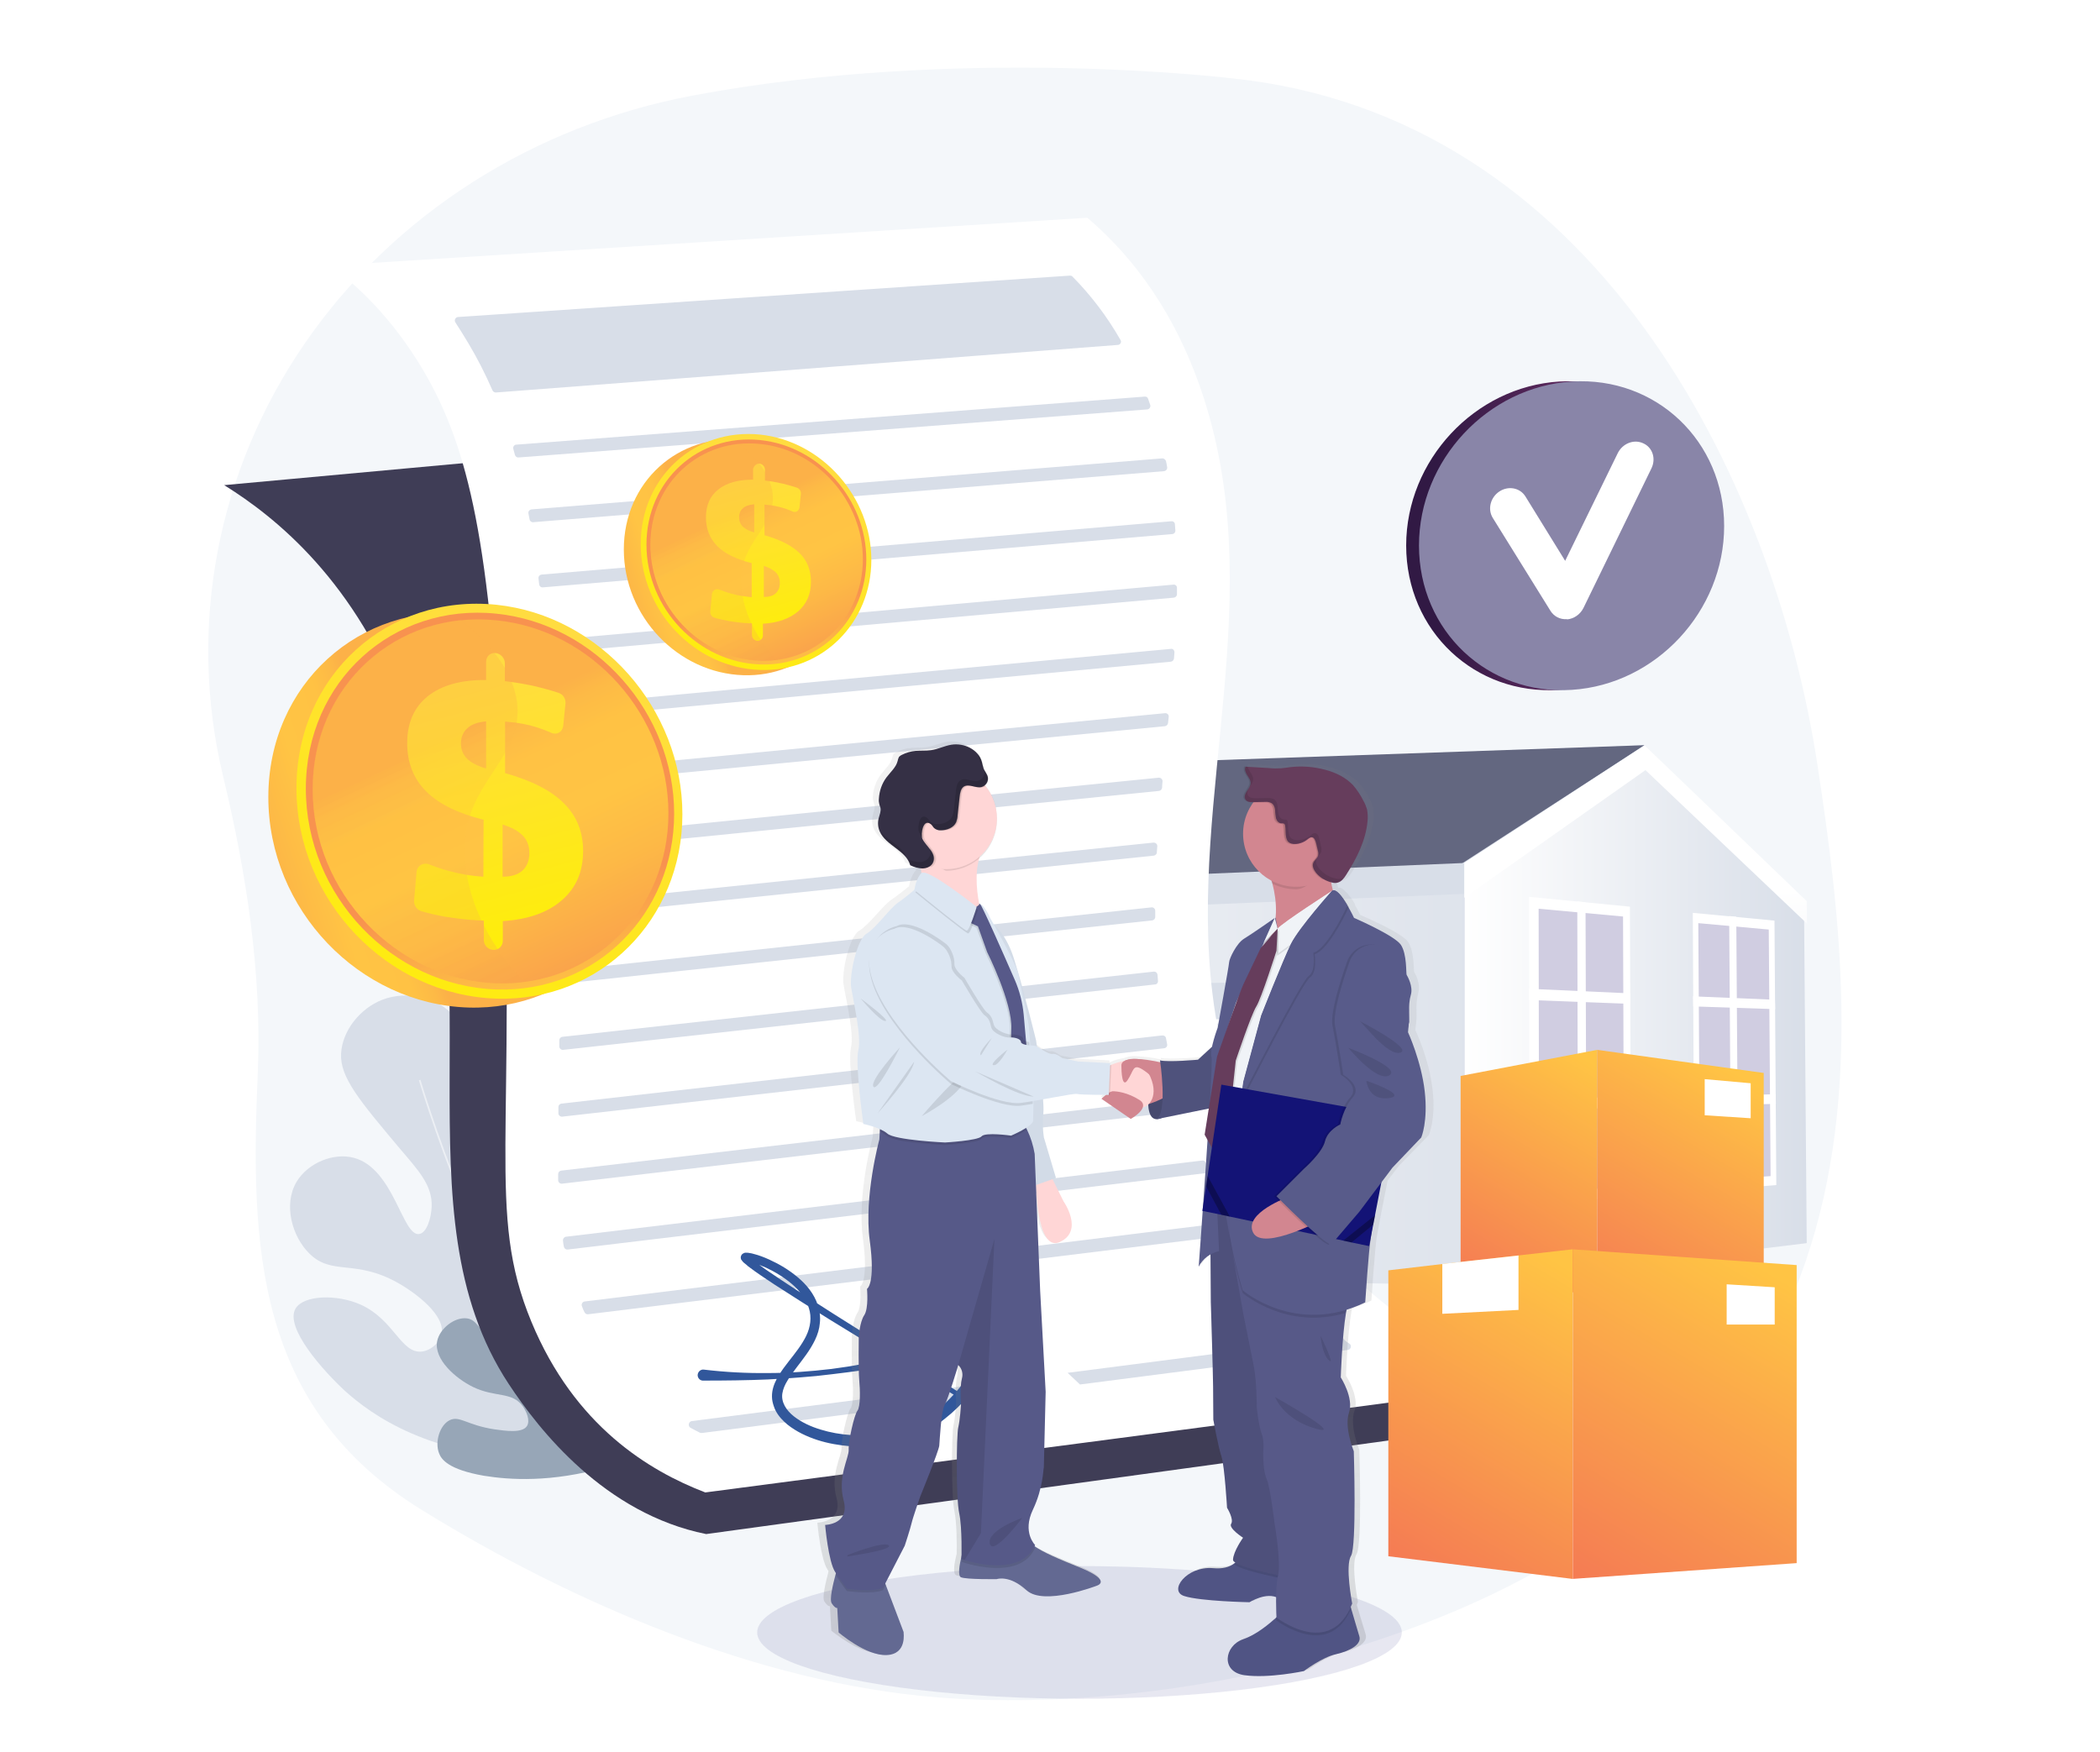 <?xml version="1.0" encoding="utf-8"?>
<!-- Generator: Adobe Illustrator 21.1.0, SVG Export Plug-In . SVG Version: 6.00 Build 0)  -->
<svg version="1.1" id="Layer_1" xmlns="http://www.w3.org/2000/svg" xmlns:xlink="http://www.w3.org/1999/xlink" x="0px" y="0px"
	 viewBox="0 0 918 766" style="enable-background:new 0 0 918 766;" xml:space="preserve">
<style type="text/css">
	.st0{opacity:0.1;fill:#20386D;enable-background:new    ;}
	.st1{fill:#F2F2F2;}
	.st2{fill:#CCCCCC;}
	.st3{fill:#F4F7FA;}
	.st4{fill:#D0CDE1;}
	.st5{fill:#8985A8;}
	.st6{fill:#3F3D56;}
	.st7{fill:#E6E6E6;}
	.st8{fill:#DBDBDD;}
	.st9{fill:#FFFFFF;}
	.st10{fill:#F0F0F4;}
	.st11{fill:#20386D;}
	.st12{opacity:0.1;enable-background:new    ;}
	.st13{fill:#A8A8A8;}
	.st14{opacity:0.2;enable-background:new    ;}
	.st15{fill:#636780;}
	.st16{opacity:0.4;enable-background:new    ;}
	.st17{fill:#9196BF;}
	.st18{opacity:0.2;fill:#FFFFFF;enable-background:new    ;}
	.st19{opacity:0.1;fill:#FFFFFF;enable-background:new    ;}
	.st20{fill:#DCE0ED;}
	.st21{fill:none;}
	.st22{opacity:0.3;fill:#FFFFFF;enable-background:new    ;}
	.st23{fill:#D8DEE8;}
	.st24{opacity:0.5;fill:#FFFFFF;}
	.st25{fill:#97A6B7;}
	.st26{fill:url(#SVGID_1_);}
	.st27{fill:url(#SVGID_2_);}
	.st28{fill:url(#SVGID_3_);}
	.st29{fill:url(#SVGID_4_);}
	.st30{opacity:0.5;}
	.st31{fill:#31579B;}
	.st32{fill:url(#SVGID_5_);}
	.st33{fill:url(#SVGID_6_);}
	.st34{fill:url(#SVGID_7_);}
	.st35{fill:url(#SVGID_8_);}
	.st36{fill:url(#SVGID_9_);}
	.st37{fill:url(#SVGID_10_);}
	.st38{fill:url(#SVGID_11_);}
	.st39{fill:url(#SVGID_12_);}
	.st40{fill:url(#SVGID_13_);}
	.st41{opacity:0.3;fill:url(#SVGID_14_);}
	.st42{fill:url(#SVGID_15_);}
	.st43{fill:url(#SVGID_16_);}
	.st44{fill:url(#SVGID_17_);}
	.st45{fill:url(#SVGID_18_);}
	.st46{fill:url(#SVGID_19_);}
	.st47{opacity:0.3;fill:url(#SVGID_20_);}
	.st48{fill:url(#SVGID_21_);}
	.st49{opacity:0.1;fill:#131376;enable-background:new    ;}
	.st50{fill:url(#SVGID_22_);}
	.st51{fill:#585B8A;}
	.st52{fill:#636992;}
	.st53{fill:#FFD6D6;}
	.st54{fill:#DCE6F2;}
	.st55{opacity:5.000000e-02;enable-background:new    ;}
	.st56{fill:#565988;}
	.st57{fill:#505484;}
	.st58{fill:#575988;}
	.st59{fill:#D28690;}
	.st60{fill:#575989;}
	.st61{fill:#353045;}
	.st62{fill:#F0F3F7;}
	.st63{fill:#663D5C;}
	.st64{fill:#131376;}
	.st65{opacity:0.3;enable-background:new    ;}
	.st66{opacity:0.15;}
	.st67{opacity:0.26;}
	.st68{fill:#575A89;}
	.st69{fill:none;stroke:#FFFFFF;stroke-width:7;stroke-miterlimit:10;}
	.st70{fill:#FFB8B8;}
	.st71{fill:#2F2E41;}
	.st72{fill:#2B478B;}
	.st73{fill:#FFFFFF;fill-opacity:0;}
	.st74{fill:#FAFAFB;fill-opacity:4.761905e-02;}
	.st75{fill:#F4F6F7;fill-opacity:9.523810e-02;}
	.st76{fill:#EFF1F3;fill-opacity:0.143;}
	.st77{fill:#E9ECEF;fill-opacity:0.191;}
	.st78{fill:#E4E7EB;fill-opacity:0.238;}
	.st79{fill:#DEE3E7;fill-opacity:0.286;}
	.st80{fill:#D9DEE3;fill-opacity:0.333;}
	.st81{fill:#D4D9DF;fill-opacity:0.381;}
	.st82{fill:#CED5DB;fill-opacity:0.429;}
	.st83{fill:#C9D0D7;fill-opacity:0.476;}
	.st84{fill:#C3CBD3;fill-opacity:0.524;}
	.st85{fill:#BEC6CF;fill-opacity:0.571;}
	.st86{fill:#B8C2CB;fill-opacity:0.619;}
	.st87{fill:#B3BDC7;fill-opacity:0.667;}
	.st88{fill:#AEB8C3;fill-opacity:0.714;}
	.st89{fill:#A8B4BF;fill-opacity:0.762;}
	.st90{fill:#A3AFBB;fill-opacity:0.809;}
	.st91{fill:#9DAAB7;fill-opacity:0.857;}
	.st92{fill:#98A5B3;fill-opacity:0.905;}
	.st93{fill:#92A1AF;fill-opacity:0.952;}
	.st94{fill:#8D9CAB;}
	.st95{fill:url(#SVGID_23_);}
	.st96{fill:url(#SVGID_24_);}
	.st97{fill:#E8E8EA;}
	.st98{fill:url(#SVGID_25_);}
	.st99{fill:#575A88;}
	.st100{fill:url(#SVGID_26_);}
	.st101{fill:url(#SVGID_27_);}
	.st102{fill:url(#SVGID_28_);}
	.st103{fill:url(#SVGID_29_);}
	.st104{fill:url(#SVGID_30_);}
	.st105{fill:url(#SVGID_31_);}
	.st106{fill:url(#SVGID_32_);}
	.st107{fill:url(#SVGID_33_);}
	.st108{fill:url(#SVGID_34_);}
	.st109{fill:url(#SVGID_35_);}
	.st110{fill:url(#SVGID_36_);}
	.st111{fill:url(#SVGID_37_);}
	.st112{fill:url(#SVGID_38_);}
	.st113{fill:url(#SVGID_39_);}
	.st114{fill:url(#SVGID_40_);}
	.st115{fill:url(#SVGID_41_);}
	.st116{fill:url(#SVGID_42_);}
	.st117{fill:url(#SVGID_43_);}
	.st118{fill:url(#SVGID_44_);}
	.st119{fill:url(#SVGID_45_);}
	.st120{fill:url(#SVGID_46_);}
	.st121{fill:url(#SVGID_47_);}
	.st122{fill:url(#SVGID_48_);}
	.st123{fill:url(#SVGID_49_);}
	.st124{fill:url(#SVGID_50_);}
	.st125{fill:url(#SVGID_51_);}
	.st126{fill:url(#SVGID_52_);}
	.st127{fill:url(#SVGID_53_);}
	.st128{fill:url(#SVGID_54_);}
	.st129{fill:url(#SVGID_55_);}
	.st130{fill:url(#SVGID_56_);}
	.st131{fill:url(#SVGID_57_);}
	.st132{fill:url(#SVGID_58_);}
	.st133{fill:url(#SVGID_59_);}
	.st134{fill:url(#SVGID_60_);}
	.st135{fill:url(#SVGID_61_);}
	.st136{fill:url(#SVGID_62_);}
	.st137{fill:url(#SVGID_63_);}
	.st138{fill:url(#SVGID_64_);}
	.st139{fill:#878787;}
	.st140{fill:#323657;}
	.st141{fill:#EEA987;}
	.st142{fill:#EFAA88;}
	.st143{fill:#EEA886;}
	.st144{fill:#3A3F47;}
	.st145{fill:#A77860;}
	.st146{fill:#16202E;}
	.st147{fill:#E6DFDD;}
	.st148{fill:#FFC055;}
	.st149{fill:#875835;}
	.st150{fill:#5E8FDF;}
	.st151{fill:#486EAB;}
	.st152{fill:#689FF7;}
	.st153{fill:url(#SVGID_65_);}
	.st154{fill:url(#SVGID_66_);}
	.st155{opacity:0.72;fill:#E0E0E0;}
	.st156{fill:#5C5049;}
	.st157{fill:#C9C5B4;}
	.st158{fill:#292C47;}
	.st159{fill:#D4C3BD;}
	.st160{fill:#DE9673;}
	.st161{fill:#E6D3CC;}
	.st162{fill:#DED1C5;}
	.st163{fill:#BC8551;}
	.st164{opacity:0.72;fill:#FFFFFF;}
	.st165{fill:#807066;}
	.st166{fill:#E0E0E0;}
	.st167{fill:#35488B;}
	.st168{fill:url(#SVGID_67_);}
	.st169{filter:url(#Adobe_OpacityMaskFilter);}
	.st170{filter:url(#Adobe_OpacityMaskFilter_1_);}
	.st171{mask:url(#SVGID_68_);fill:url(#SVGID_69_);}
	.st172{fill:url(#SVGID_70_);}
	.st173{fill:url(#SVGID_71_);}
	.st174{fill:url(#SVGID_72_);}
	.st175{fill:url(#SVGID_73_);}
	.st176{fill:url(#SVGID_74_);}
	.st177{fill:url(#SVGID_75_);}
	.st178{fill:url(#SVGID_76_);}
	.st179{fill:#FFC655;}
	.st180{fill:#FFBC55;}
	.st181{fill:#FFA655;}
	.st182{fill:#7A7E93;}
	.st183{fill:#E8945B;}
	.st184{fill:#163560;}
	.st185{fill:#233862;}
	.st186{fill:#FFB27D;}
	.st187{fill:#591D4B;}
	.st188{fill:#ED985F;}
	.st189{fill:#20386D;enable-background:new    ;}
	.st190{fill:#EBF2F9;}
	.st191{fill:#FDA57D;}
	.st192{fill:#1F396D;}
	.st193{fill:#C4C4C6;}
	.st194{fill:#2E3552;}
	.st195{fill:#F3AD55;}
	.st196{fill:#FBDCA3;}
	.st197{fill:#383F4D;}
	.st198{fill-rule:evenodd;clip-rule:evenodd;fill:#BFCCE8;}
	.st199{fill-rule:evenodd;clip-rule:evenodd;fill:#90A9D5;}
	.st200{fill-rule:evenodd;clip-rule:evenodd;fill:#B6C7E6;}
	.st201{fill-rule:evenodd;clip-rule:evenodd;fill:#E6E4EB;}
	.st202{fill-rule:evenodd;clip-rule:evenodd;fill:#0F1630;stroke:#0E1632;stroke-width:0.216;stroke-miterlimit:22.926;}
	.st203{fill-rule:evenodd;clip-rule:evenodd;fill:#CEC9D0;}
	.st204{fill-rule:evenodd;clip-rule:evenodd;fill:#FFFFFF;}
	.st205{fill-rule:evenodd;clip-rule:evenodd;fill:#E8685B;}
	.st206{fill-rule:evenodd;clip-rule:evenodd;fill:#0F1630;}
	.st207{fill-rule:evenodd;clip-rule:evenodd;fill:#3D4155;}
	.st208{fill-rule:evenodd;clip-rule:evenodd;fill:#545A6C;}
	.st209{fill-rule:evenodd;clip-rule:evenodd;fill:#F4AD85;}
	.st210{fill-rule:evenodd;clip-rule:evenodd;fill:#ED9072;}
	.st211{fill-rule:evenodd;clip-rule:evenodd;fill:#0E1632;}
	.st212{fill-rule:evenodd;clip-rule:evenodd;fill:#010518;}
	.st213{fill-rule:evenodd;clip-rule:evenodd;fill:#05304B;}
	.st214{fill-rule:evenodd;clip-rule:evenodd;fill:#0076BD;}
	.st215{fill-rule:evenodd;clip-rule:evenodd;fill:#171C3A;}
	.st216{fill-rule:evenodd;clip-rule:evenodd;fill:#C9C4D1;}
	.st217{fill-rule:evenodd;clip-rule:evenodd;fill:#1C2344;}
	.st218{fill-rule:evenodd;clip-rule:evenodd;fill:#101937;}
	.st219{fill-rule:evenodd;clip-rule:evenodd;fill:#383D5D;}
	.st220{fill-rule:evenodd;clip-rule:evenodd;fill:#01020E;}
	.st221{fill-rule:evenodd;clip-rule:evenodd;fill:#DFF0F2;}
	.st222{fill-rule:evenodd;clip-rule:evenodd;fill:#004A82;}
	.st223{fill-rule:evenodd;clip-rule:evenodd;fill:#E74D91;}
	.st224{fill-rule:evenodd;clip-rule:evenodd;fill:#B92F6D;}
	.st225{fill-rule:evenodd;clip-rule:evenodd;fill:#A8A6B5;}
	.st226{fill-rule:evenodd;clip-rule:evenodd;fill:#96929F;}
	.st227{fill-rule:evenodd;clip-rule:evenodd;fill:#F0EEF0;}
	.st228{fill-rule:evenodd;clip-rule:evenodd;fill:#D2CED6;}
	.st229{fill-rule:evenodd;clip-rule:evenodd;fill:#484E6A;}
	
		.st230{fill:url(#SVGID_77_);stroke:#000000;stroke-width:0.202;stroke-linecap:round;stroke-linejoin:round;stroke-miterlimit:10;}
	
		.st231{fill:url(#SVGID_78_);stroke:#000000;stroke-width:0.202;stroke-linecap:round;stroke-linejoin:round;stroke-miterlimit:10;}
	.st232{opacity:0.4;}
	.st233{opacity:0.7;}
	.st234{fill:#F0F0F0;}
	
		.st235{fill:url(#SVGID_79_);stroke:#000000;stroke-width:0.202;stroke-linecap:round;stroke-linejoin:round;stroke-miterlimit:10;}
	
		.st236{fill:url(#SVGID_80_);stroke:#000000;stroke-width:0.202;stroke-linecap:round;stroke-linejoin:round;stroke-miterlimit:10;}
	
		.st237{fill:url(#SVGID_81_);stroke:#000000;stroke-width:0.101;stroke-linecap:round;stroke-linejoin:round;stroke-miterlimit:10;}
	.st238{opacity:0.5;fill:url(#SVGID_82_);}
	.st239{opacity:0.5;fill:url(#SVGID_83_);}
	.st240{opacity:0.5;fill:url(#SVGID_84_);}
	.st241{opacity:0.5;fill:url(#SVGID_85_);}
	.st242{fill:#6E3200;}
	
		.st243{fill:url(#SVGID_86_);stroke:#000000;stroke-width:0.202;stroke-linecap:round;stroke-linejoin:round;stroke-miterlimit:10;}
	
		.st244{fill:url(#SVGID_87_);stroke:#000000;stroke-width:0.202;stroke-linecap:round;stroke-linejoin:round;stroke-miterlimit:10;}
	
		.st245{fill:url(#SVGID_88_);stroke:#000000;stroke-width:0.202;stroke-linecap:round;stroke-linejoin:round;stroke-miterlimit:10;}
	
		.st246{fill:url(#SVGID_89_);stroke:#000000;stroke-width:0.202;stroke-linecap:round;stroke-linejoin:round;stroke-miterlimit:10;}
	
		.st247{fill:url(#SVGID_90_);stroke:#000000;stroke-width:0.202;stroke-linecap:round;stroke-linejoin:round;stroke-miterlimit:10;}
	.st248{opacity:0.7;fill:url(#SVGID_91_);}
	
		.st249{fill:url(#SVGID_92_);stroke:#000000;stroke-width:0.202;stroke-linecap:round;stroke-linejoin:round;stroke-miterlimit:10;}
	
		.st250{fill:url(#SVGID_93_);stroke:#000000;stroke-width:0.202;stroke-linecap:round;stroke-linejoin:round;stroke-miterlimit:10;}
	.st251{opacity:0.7;fill:url(#SVGID_94_);}
	
		.st252{fill:url(#SVGID_95_);stroke:#000000;stroke-width:0.202;stroke-linecap:round;stroke-linejoin:round;stroke-miterlimit:10;}
	.st253{fill:url(#SVGID_96_);stroke:#323232;stroke-width:0.202;stroke-miterlimit:10;}
	.st254{fill:url(#SVGID_97_);}
	
		.st255{fill:url(#SVGID_98_);stroke:#000000;stroke-width:0.202;stroke-linecap:round;stroke-linejoin:round;stroke-miterlimit:10;}
	.st256{opacity:0.7;fill:url(#SVGID_99_);}
	
		.st257{fill:url(#SVGID_100_);stroke:#000000;stroke-width:0.202;stroke-linecap:round;stroke-linejoin:round;stroke-miterlimit:10;}
	
		.st258{fill:url(#SVGID_101_);stroke:#000000;stroke-width:0.202;stroke-linecap:round;stroke-linejoin:round;stroke-miterlimit:10;}
	.st259{fill:url(#SVGID_102_);}
	
		.st260{fill:url(#SVGID_103_);stroke:#6E3200;stroke-width:0.202;stroke-linecap:round;stroke-linejoin:round;stroke-miterlimit:10;}
	.st261{fill:url(#SVGID_104_);}
	.st262{fill:url(#SVGID_105_);}
	.st263{fill:url(#SVGID_106_);}
	.st264{fill:url(#SVGID_107_);}
	.st265{fill:url(#SVGID_108_);}
	.st266{fill:url(#SVGID_109_);}
	.st267{fill:url(#SVGID_110_);}
	.st268{fill:url(#SVGID_111_);}
	.st269{fill:url(#SVGID_112_);}
	.st270{fill:url(#SVGID_113_);}
	.st271{fill:url(#SVGID_114_);}
	.st272{fill:none;stroke:#670014;stroke-width:0.202;stroke-linecap:round;stroke-linejoin:round;stroke-miterlimit:10;}
	
		.st273{fill:url(#SVGID_115_);stroke:#000000;stroke-width:0.202;stroke-linecap:round;stroke-linejoin:round;stroke-miterlimit:10;}
	.st274{opacity:0.5;fill:url(#SVGID_116_);}
	
		.st275{fill:url(#SVGID_117_);stroke:#000000;stroke-width:0.202;stroke-linecap:round;stroke-linejoin:round;stroke-miterlimit:10;}
	.st276{fill:url(#SVGID_118_);}
	.st277{opacity:0.5;fill:url(#SVGID_119_);}
	.st278{fill:url(#SVGID_120_);}
	.st279{fill:url(#SVGID_121_);}
	.st280{fill:url(#SVGID_122_);}
	.st281{fill:url(#SVGID_123_);}
	.st282{fill:url(#SVGID_124_);}
	.st283{fill:url(#SVGID_125_);}
	.st284{fill:url(#SVGID_126_);}
	.st285{fill:url(#SVGID_127_);}
	
		.st286{fill:url(#SVGID_128_);stroke:#000000;stroke-width:0.202;stroke-linecap:round;stroke-linejoin:round;stroke-miterlimit:10;}
	.st287{opacity:0.7;fill:url(#SVGID_129_);}
	
		.st288{fill:url(#SVGID_130_);stroke:#000000;stroke-width:0.202;stroke-linecap:round;stroke-linejoin:round;stroke-miterlimit:10;}
	.st289{fill:url(#SVGID_131_);stroke:#323232;stroke-width:0.202;stroke-miterlimit:10;}
	.st290{fill:url(#SVGID_132_);}
	
		.st291{fill:url(#SVGID_133_);stroke:#000000;stroke-width:0.202;stroke-linecap:round;stroke-linejoin:round;stroke-miterlimit:10;}
	.st292{opacity:0.5;fill:url(#SVGID_134_);}
	
		.st293{fill:url(#SVGID_135_);stroke:#000000;stroke-width:0.202;stroke-linecap:round;stroke-linejoin:round;stroke-miterlimit:10;}
	.st294{fill:url(#SVGID_136_);}
	.st295{opacity:0.5;fill:url(#SVGID_137_);}
	.st296{fill:url(#SVGID_138_);}
	.st297{fill:url(#SVGID_139_);}
	.st298{fill:url(#SVGID_140_);}
	.st299{fill:url(#SVGID_141_);}
	.st300{fill:url(#SVGID_142_);}
	.st301{fill:url(#SVGID_143_);}
	.st302{fill:url(#SVGID_144_);}
	.st303{fill:url(#SVGID_145_);}
	
		.st304{fill:url(#SVGID_146_);stroke:#000000;stroke-width:0.202;stroke-linecap:round;stroke-linejoin:round;stroke-miterlimit:10;}
	.st305{opacity:0.7;fill:url(#SVGID_147_);}
	
		.st306{fill:url(#SVGID_148_);stroke:#000000;stroke-width:0.202;stroke-linecap:round;stroke-linejoin:round;stroke-miterlimit:10;}
	
		.st307{fill:url(#SVGID_149_);stroke:#000000;stroke-width:0.202;stroke-linecap:round;stroke-linejoin:round;stroke-miterlimit:10;}
	.st308{fill:url(#SVGID_150_);stroke:#323232;stroke-width:0.202;stroke-miterlimit:10;}
	.st309{fill:url(#SVGID_151_);}
	
		.st310{fill:url(#SVGID_152_);stroke:#000000;stroke-width:0.202;stroke-linecap:round;stroke-linejoin:round;stroke-miterlimit:10;}
	.st311{opacity:0.7;fill:url(#SVGID_153_);}
	
		.st312{fill:url(#SVGID_154_);stroke:#000000;stroke-width:0.202;stroke-linecap:round;stroke-linejoin:round;stroke-miterlimit:10;}
	
		.st313{fill:url(#SVGID_155_);stroke:#000000;stroke-width:0.202;stroke-linecap:round;stroke-linejoin:round;stroke-miterlimit:10;}
	.st314{opacity:0.7;fill:url(#SVGID_156_);}
	
		.st315{fill:url(#SVGID_157_);stroke:#000000;stroke-width:0.202;stroke-linecap:round;stroke-linejoin:round;stroke-miterlimit:10;}
	.st316{fill:url(#SVGID_158_);stroke:#323232;stroke-width:0.202;stroke-miterlimit:10;}
	.st317{fill:url(#SVGID_159_);}
	
		.st318{fill:url(#SVGID_160_);stroke:#000000;stroke-width:0.202;stroke-linecap:round;stroke-linejoin:round;stroke-miterlimit:10;}
	.st319{opacity:0.7;fill:url(#SVGID_161_);}
	
		.st320{fill:url(#SVGID_162_);stroke:#000000;stroke-width:0.202;stroke-linecap:round;stroke-linejoin:round;stroke-miterlimit:10;}
	
		.st321{fill:url(#SVGID_163_);stroke:#000000;stroke-width:0.202;stroke-linecap:round;stroke-linejoin:round;stroke-miterlimit:10;}
	
		.st322{fill:url(#SVGID_164_);stroke:#000000;stroke-width:0.202;stroke-linecap:round;stroke-linejoin:round;stroke-miterlimit:10;}
	
		.st323{fill:url(#SVGID_165_);stroke:#000000;stroke-width:0.202;stroke-linecap:round;stroke-linejoin:round;stroke-miterlimit:10;}
	.st324{fill:url(#SVGID_166_);}
	.st325{fill:url(#SVGID_167_);}
	.st326{fill:url(#SVGID_168_);}
	.st327{opacity:0.6;fill:url(#SVGID_169_);}
	.st328{opacity:0.4;fill:url(#SVGID_170_);}
	
		.st329{fill:url(#SVGID_171_);stroke:#000000;stroke-width:0.202;stroke-linecap:round;stroke-linejoin:round;stroke-miterlimit:10;}
	.st330{opacity:0.5;fill:url(#SVGID_172_);}
	
		.st331{fill:url(#SVGID_173_);stroke:#000000;stroke-width:0.202;stroke-linecap:round;stroke-linejoin:round;stroke-miterlimit:10;}
	.st332{fill:url(#SVGID_174_);}
	.st333{fill:url(#SVGID_175_);}
	.st334{fill:url(#SVGID_176_);}
	.st335{fill:url(#SVGID_177_);}
	.st336{fill:url(#SVGID_178_);}
	.st337{fill:url(#SVGID_179_);}
	.st338{fill:url(#SVGID_180_);}
	.st339{fill:url(#SVGID_181_);}
	.st340{fill:url(#SVGID_182_);}
	.st341{fill:url(#SVGID_183_);}
	.st342{opacity:0.6;fill:url(#SVGID_184_);}
	
		.st343{fill:url(#SVGID_185_);stroke:#000000;stroke-width:0.202;stroke-linecap:round;stroke-linejoin:round;stroke-miterlimit:10;}
	
		.st344{fill:url(#SVGID_186_);stroke:#000000;stroke-width:0.202;stroke-linecap:round;stroke-linejoin:round;stroke-miterlimit:10;}
	
		.st345{fill:url(#SVGID_187_);stroke:#000000;stroke-width:0.202;stroke-linecap:round;stroke-linejoin:round;stroke-miterlimit:10;}
	
		.st346{fill:url(#SVGID_188_);stroke:#000000;stroke-width:0.202;stroke-linecap:round;stroke-linejoin:round;stroke-miterlimit:10;}
	
		.st347{fill:url(#SVGID_189_);stroke:#000000;stroke-width:0.202;stroke-linecap:round;stroke-linejoin:round;stroke-miterlimit:10;}
	
		.st348{fill:url(#SVGID_190_);stroke:#000000;stroke-width:0.202;stroke-linecap:round;stroke-linejoin:round;stroke-miterlimit:10;}
	
		.st349{fill:url(#SVGID_191_);stroke:#000000;stroke-width:0.202;stroke-linecap:round;stroke-linejoin:round;stroke-miterlimit:10;}
	.st350{opacity:0.5;fill:url(#SVGID_192_);}
	
		.st351{fill:url(#SVGID_193_);stroke:#000000;stroke-width:0.202;stroke-linecap:round;stroke-linejoin:round;stroke-miterlimit:10;}
	.st352{fill:url(#SVGID_194_);}
	.st353{opacity:0.5;fill:url(#SVGID_195_);}
	.st354{fill:url(#SVGID_196_);}
	.st355{fill:url(#SVGID_197_);}
	.st356{fill:url(#SVGID_198_);}
	.st357{fill:url(#SVGID_199_);}
	.st358{fill:url(#SVGID_200_);}
	.st359{fill:url(#SVGID_201_);}
	.st360{fill:url(#SVGID_202_);}
	.st361{fill:url(#SVGID_203_);}
	
		.st362{fill:url(#SVGID_204_);stroke:#000000;stroke-width:0.202;stroke-linecap:round;stroke-linejoin:round;stroke-miterlimit:10;}
	.st363{opacity:0.5;fill:url(#SVGID_205_);}
	
		.st364{fill:url(#SVGID_206_);stroke:#000000;stroke-width:0.202;stroke-linecap:round;stroke-linejoin:round;stroke-miterlimit:10;}
	.st365{fill:url(#SVGID_207_);}
	.st366{opacity:0.5;fill:url(#SVGID_208_);}
	.st367{fill:url(#SVGID_209_);}
	.st368{fill:url(#SVGID_210_);}
	.st369{fill:url(#SVGID_211_);}
	.st370{fill:url(#SVGID_212_);}
	.st371{fill:url(#SVGID_213_);}
	.st372{fill:url(#SVGID_214_);}
	.st373{fill:url(#SVGID_215_);}
	.st374{fill:url(#SVGID_216_);}
	
		.st375{fill:url(#SVGID_217_);stroke:#000000;stroke-width:0.202;stroke-linecap:round;stroke-linejoin:round;stroke-miterlimit:10;}
	
		.st376{fill:url(#SVGID_218_);stroke:#000000;stroke-width:0.202;stroke-linecap:round;stroke-linejoin:round;stroke-miterlimit:10;}
	
		.st377{fill:url(#SVGID_219_);stroke:#000000;stroke-width:0.202;stroke-linecap:round;stroke-linejoin:round;stroke-miterlimit:10;}
	.st378{opacity:0.5;fill:url(#SVGID_220_);}
	
		.st379{fill:url(#SVGID_221_);stroke:#000000;stroke-width:0.202;stroke-linecap:round;stroke-linejoin:round;stroke-miterlimit:10;}
	.st380{fill:url(#SVGID_222_);}
	.st381{opacity:0.5;fill:url(#SVGID_223_);}
	.st382{fill:url(#SVGID_224_);}
	.st383{fill:url(#SVGID_225_);}
	.st384{fill:url(#SVGID_226_);}
	.st385{fill:url(#SVGID_227_);}
	.st386{fill:url(#SVGID_228_);}
	.st387{fill:url(#SVGID_229_);}
	.st388{fill:url(#SVGID_230_);}
	.st389{fill:url(#SVGID_231_);}
	.st390{clip-path:url(#SVGID_233_);}
	.st391{fill:#9B0005;}
	
		.st392{fill:url(#SVGID_238_);stroke:#000000;stroke-width:9.756200e-02;stroke-linecap:round;stroke-linejoin:round;stroke-miterlimit:10;}
	.st393{fill:#1D1D1B;}
	.st394{opacity:0.5;fill:url(#SVGID_239_);}
	
		.st395{fill:url(#SVGID_240_);stroke:#000000;stroke-width:9.756200e-02;stroke-linecap:round;stroke-linejoin:round;stroke-miterlimit:10;}
	
		.st396{fill:url(#SVGID_241_);stroke:#000000;stroke-width:9.756200e-02;stroke-linecap:round;stroke-linejoin:round;stroke-miterlimit:10;}
	
		.st397{fill:url(#SVGID_242_);stroke:#000000;stroke-width:9.756200e-02;stroke-linecap:round;stroke-linejoin:round;stroke-miterlimit:10;}
	
		.st398{fill:url(#SVGID_243_);stroke:#000000;stroke-width:9.756200e-02;stroke-linecap:round;stroke-linejoin:round;stroke-miterlimit:10;}
	
		.st399{fill:url(#SVGID_244_);stroke:#000000;stroke-width:9.756200e-02;stroke-linecap:round;stroke-linejoin:round;stroke-miterlimit:10;}
	
		.st400{fill:url(#SVGID_245_);stroke:#000000;stroke-width:9.756200e-02;stroke-linecap:round;stroke-linejoin:round;stroke-miterlimit:10;}
	
		.st401{fill:url(#SVGID_246_);stroke:#000000;stroke-width:9.756200e-02;stroke-linecap:round;stroke-linejoin:round;stroke-miterlimit:10;}
	
		.st402{fill:url(#SVGID_247_);stroke:#000000;stroke-width:9.756200e-02;stroke-linecap:round;stroke-linejoin:round;stroke-miterlimit:10;}
	
		.st403{fill:url(#SVGID_248_);stroke:#000000;stroke-width:9.756200e-02;stroke-linecap:round;stroke-linejoin:round;stroke-miterlimit:10;}
	
		.st404{fill:url(#SVGID_249_);stroke:#000000;stroke-width:9.756200e-02;stroke-linecap:round;stroke-linejoin:round;stroke-miterlimit:10;}
	
		.st405{fill:url(#SVGID_250_);stroke:#000000;stroke-width:9.756200e-02;stroke-linecap:round;stroke-linejoin:round;stroke-miterlimit:10;}
	
		.st406{fill:url(#SVGID_251_);stroke:#000000;stroke-width:9.756200e-02;stroke-linecap:round;stroke-linejoin:round;stroke-miterlimit:10;}
	
		.st407{fill:url(#SVGID_252_);stroke:#000000;stroke-width:9.756200e-02;stroke-linecap:round;stroke-linejoin:round;stroke-miterlimit:10;}
	
		.st408{fill:url(#SVGID_253_);stroke:#000000;stroke-width:9.756200e-02;stroke-linecap:round;stroke-linejoin:round;stroke-miterlimit:10;}
	
		.st409{fill:url(#SVGID_254_);stroke:#000000;stroke-width:9.756200e-02;stroke-linecap:round;stroke-linejoin:round;stroke-miterlimit:10;}
	
		.st410{fill:url(#SVGID_255_);stroke:#000000;stroke-width:9.756200e-02;stroke-linecap:round;stroke-linejoin:round;stroke-miterlimit:10;}
	
		.st411{fill:url(#SVGID_256_);stroke:#000000;stroke-width:9.756200e-02;stroke-linecap:round;stroke-linejoin:round;stroke-miterlimit:10;}
	
		.st412{fill:url(#SVGID_257_);stroke:#000000;stroke-width:9.756200e-02;stroke-linecap:round;stroke-linejoin:round;stroke-miterlimit:10;}
	
		.st413{fill:url(#SVGID_258_);stroke:#000000;stroke-width:9.756200e-02;stroke-linecap:round;stroke-linejoin:round;stroke-miterlimit:10;}
	
		.st414{fill:url(#SVGID_259_);stroke:#000000;stroke-width:9.756200e-02;stroke-linecap:round;stroke-linejoin:round;stroke-miterlimit:10;}
	
		.st415{fill:url(#SVGID_260_);stroke:#000000;stroke-width:9.756200e-02;stroke-linecap:round;stroke-linejoin:round;stroke-miterlimit:10;}
	
		.st416{fill:url(#SVGID_261_);stroke:#000000;stroke-width:9.756200e-02;stroke-linecap:round;stroke-linejoin:round;stroke-miterlimit:10;}
	
		.st417{fill:url(#SVGID_262_);stroke:#000000;stroke-width:9.756200e-02;stroke-linecap:round;stroke-linejoin:round;stroke-miterlimit:10;}
	
		.st418{fill:url(#SVGID_263_);stroke:#000000;stroke-width:9.756200e-02;stroke-linecap:round;stroke-linejoin:round;stroke-miterlimit:10;}
	
		.st419{fill:url(#SVGID_264_);stroke:#000000;stroke-width:9.756200e-02;stroke-linecap:round;stroke-linejoin:round;stroke-miterlimit:10;}
	
		.st420{fill:url(#SVGID_265_);stroke:#000000;stroke-width:9.756200e-02;stroke-linecap:round;stroke-linejoin:round;stroke-miterlimit:10;}
	
		.st421{fill:url(#SVGID_266_);stroke:#000000;stroke-width:9.756200e-02;stroke-linecap:round;stroke-linejoin:round;stroke-miterlimit:10;}
	
		.st422{fill:url(#SVGID_267_);stroke:#000000;stroke-width:9.756200e-02;stroke-linecap:round;stroke-linejoin:round;stroke-miterlimit:10;}
	
		.st423{fill:url(#SVGID_268_);stroke:#000000;stroke-width:9.756200e-02;stroke-linecap:round;stroke-linejoin:round;stroke-miterlimit:10;}
	
		.st424{fill:url(#SVGID_269_);stroke:#000000;stroke-width:9.756200e-02;stroke-linecap:round;stroke-linejoin:round;stroke-miterlimit:10;}
	
		.st425{fill:url(#SVGID_270_);stroke:#000000;stroke-width:9.756200e-02;stroke-linecap:round;stroke-linejoin:round;stroke-miterlimit:10;}
	.st426{fill:url(#SVGID_271_);}
	.st427{fill:url(#SVGID_272_);}
	.st428{fill:url(#SVGID_273_);}
	.st429{fill:url(#SVGID_274_);}
	.st430{fill:url(#SVGID_275_);}
	.st431{opacity:0.5;fill:url(#SVGID_276_);}
	.st432{opacity:0.8;fill:url(#SVGID_277_);}
	.st433{opacity:0.8;fill:url(#SVGID_278_);}
	.st434{opacity:0.8;fill:url(#SVGID_279_);}
	.st435{opacity:0.8;fill:url(#SVGID_280_);}
	.st436{opacity:0.8;fill:url(#SVGID_281_);}
	.st437{opacity:0.8;fill:url(#SVGID_282_);}
	.st438{opacity:0.8;fill:url(#SVGID_283_);}
	
		.st439{fill:url(#SVGID_284_);stroke:#000000;stroke-width:0.101;stroke-linecap:round;stroke-linejoin:round;stroke-miterlimit:10;}
	
		.st440{fill:url(#SVGID_285_);stroke:#000000;stroke-width:0.101;stroke-linecap:round;stroke-linejoin:round;stroke-miterlimit:10;}
	
		.st441{fill:url(#SVGID_286_);stroke:#000000;stroke-width:0.101;stroke-linecap:round;stroke-linejoin:round;stroke-miterlimit:10;}
	
		.st442{fill:url(#SVGID_287_);stroke:#000000;stroke-width:0.101;stroke-linecap:round;stroke-linejoin:round;stroke-miterlimit:10;}
	.st443{fill:url(#SVGID_288_);}
	
		.st444{fill:url(#SVGID_289_);stroke:#000000;stroke-width:0.101;stroke-linecap:round;stroke-linejoin:round;stroke-miterlimit:10;}
	
		.st445{fill:url(#SVGID_290_);stroke:#000000;stroke-width:0.202;stroke-linecap:round;stroke-linejoin:round;stroke-miterlimit:10;}
	.st446{opacity:0.6;}
	.st447{fill:url(#SVGID_291_);}
	
		.st448{fill:url(#SVGID_292_);stroke:#000000;stroke-width:0.101;stroke-linecap:round;stroke-linejoin:round;stroke-miterlimit:10;}
	
		.st449{fill:url(#SVGID_293_);stroke:#000000;stroke-width:0.202;stroke-linecap:round;stroke-linejoin:round;stroke-miterlimit:10;}
	.st450{opacity:0.7;fill:url(#SVGID_294_);}
	.st451{fill:url(#SVGID_295_);}
	.st452{fill:url(#SVGID_296_);}
	.st453{fill:url(#SVGID_297_);}
	.st454{fill:url(#SVGID_298_);}
	
		.st455{fill:url(#SVGID_299_);stroke:#6E3200;stroke-width:0.221;stroke-linecap:round;stroke-linejoin:round;stroke-miterlimit:10;}
	
		.st456{fill:url(#SVGID_300_);stroke:#6E3200;stroke-width:0.221;stroke-linecap:round;stroke-linejoin:round;stroke-miterlimit:10;}
	.st457{fill:url(#SVGID_301_);}
	.st458{fill:url(#SVGID_302_);}
	.st459{fill:url(#SVGID_303_);}
	.st460{fill:url(#SVGID_304_);}
	.st461{fill:url(#SVGID_305_);}
	.st462{fill:url(#SVGID_306_);}
	.st463{fill:url(#SVGID_307_);}
	.st464{fill:url(#SVGID_308_);}
	.st465{fill:url(#SVGID_309_);}
	.st466{fill:url(#SVGID_310_);}
	.st467{fill:url(#SVGID_311_);}
	.st468{fill:url(#SVGID_312_);}
	.st469{fill:url(#SVGID_313_);}
	
		.st470{fill:url(#SVGID_314_);stroke:#000000;stroke-width:0.442;stroke-linecap:round;stroke-linejoin:round;stroke-miterlimit:10;}
	
		.st471{fill:url(#SVGID_315_);stroke:#000000;stroke-width:0.442;stroke-linecap:round;stroke-linejoin:round;stroke-miterlimit:10;}
	.st472{fill:#EC4800;stroke:#AF3004;stroke-width:0.442;stroke-linecap:round;stroke-linejoin:round;stroke-miterlimit:10;}
	.st473{fill:#EC4800;}
	
		.st474{fill:url(#SVGID_316_);stroke:#000000;stroke-width:0.442;stroke-linecap:round;stroke-linejoin:round;stroke-miterlimit:10;}
	
		.st475{fill:url(#SVGID_317_);stroke:#000000;stroke-width:0.442;stroke-linecap:round;stroke-linejoin:round;stroke-miterlimit:10;}
	.st476{fill:url(#SVGID_318_);}
	.st477{fill:url(#SVGID_319_);}
	.st478{fill:url(#SVGID_320_);}
	.st479{opacity:0.6;fill:url(#SVGID_321_);}
	.st480{opacity:0.4;fill:url(#SVGID_322_);}
	.st481{opacity:0.8;fill:url(#SVGID_323_);}
	.st482{opacity:0.4;fill:url(#SVGID_324_);}
	.st483{opacity:0.4;fill:url(#SVGID_325_);}
	.st484{opacity:0.6;fill:url(#SVGID_326_);}
	.st485{opacity:0.6;fill:url(#SVGID_327_);}
	.st486{opacity:0.5;fill:url(#SVGID_328_);}
	.st487{opacity:0.4;fill:url(#SVGID_329_);}
	.st488{opacity:0.2;fill:url(#SVGID_330_);}
	.st489{opacity:0.5;fill:url(#SVGID_331_);}
	.st490{opacity:0.8;fill:url(#SVGID_332_);}
	.st491{opacity:0.4;fill:url(#SVGID_333_);}
	.st492{opacity:0.2;fill:url(#SVGID_334_);}
	.st493{opacity:0.8;fill:url(#SVGID_335_);}
	.st494{opacity:0.8;fill:url(#SVGID_336_);}
	.st495{opacity:0.6;fill:url(#SVGID_337_);}
	.st496{opacity:0.4;fill:url(#SVGID_338_);}
	.st497{opacity:0.8;fill:url(#SVGID_339_);}
	.st498{opacity:0.4;fill:url(#SVGID_340_);}
	.st499{opacity:0.2;fill:url(#SVGID_341_);}
	.st500{opacity:0.5;fill:url(#SVGID_342_);}
	.st501{opacity:0.5;fill:url(#SVGID_343_);}
	.st502{opacity:0.7;fill:url(#SVGID_344_);}
	.st503{opacity:0.5;fill:url(#SVGID_345_);}
	
		.st504{fill:url(#SVGID_346_);stroke:#000000;stroke-width:0.101;stroke-linecap:round;stroke-linejoin:round;stroke-miterlimit:10;}
	.st505{opacity:0.8;fill:#FFFFFF;}
	
		.st506{fill:url(#SVGID_347_);stroke:#000000;stroke-width:0.101;stroke-linecap:round;stroke-linejoin:round;stroke-miterlimit:10;}
	.st507{opacity:0.5;fill:url(#SVGID_348_);}
	
		.st508{fill:url(#SVGID_349_);stroke:#000000;stroke-width:0.101;stroke-linecap:round;stroke-linejoin:round;stroke-miterlimit:10;}
	
		.st509{fill:url(#SVGID_350_);stroke:#000000;stroke-width:0.101;stroke-linecap:round;stroke-linejoin:round;stroke-miterlimit:10;}
	
		.st510{fill:url(#SVGID_351_);stroke:#000000;stroke-width:0.101;stroke-linecap:round;stroke-linejoin:round;stroke-miterlimit:10;}
	
		.st511{fill:url(#SVGID_352_);stroke:#000000;stroke-width:0.101;stroke-linecap:round;stroke-linejoin:round;stroke-miterlimit:10;}
	
		.st512{fill:url(#SVGID_353_);stroke:#000000;stroke-width:0.101;stroke-linecap:round;stroke-linejoin:round;stroke-miterlimit:10;}
	
		.st513{fill:url(#SVGID_354_);stroke:#000000;stroke-width:0.101;stroke-linecap:round;stroke-linejoin:round;stroke-miterlimit:10;}
	
		.st514{fill:url(#SVGID_355_);stroke:#000000;stroke-width:0.101;stroke-linecap:round;stroke-linejoin:round;stroke-miterlimit:10;}
	
		.st515{fill:url(#SVGID_356_);stroke:#000000;stroke-width:0.101;stroke-linecap:round;stroke-linejoin:round;stroke-miterlimit:10;}
	
		.st516{fill:url(#SVGID_357_);stroke:#000000;stroke-width:0.101;stroke-linecap:round;stroke-linejoin:round;stroke-miterlimit:10;}
	
		.st517{fill:url(#SVGID_358_);stroke:#000000;stroke-width:0.101;stroke-linecap:round;stroke-linejoin:round;stroke-miterlimit:10;}
	
		.st518{fill:url(#SVGID_359_);stroke:#000000;stroke-width:0.101;stroke-linecap:round;stroke-linejoin:round;stroke-miterlimit:10;}
	
		.st519{fill:url(#SVGID_360_);stroke:#000000;stroke-width:0.101;stroke-linecap:round;stroke-linejoin:round;stroke-miterlimit:10;}
	
		.st520{fill:url(#SVGID_361_);stroke:#000000;stroke-width:0.101;stroke-linecap:round;stroke-linejoin:round;stroke-miterlimit:10;}
	
		.st521{fill:url(#SVGID_362_);stroke:#000000;stroke-width:0.101;stroke-linecap:round;stroke-linejoin:round;stroke-miterlimit:10;}
	
		.st522{fill:url(#SVGID_363_);stroke:#000000;stroke-width:0.101;stroke-linecap:round;stroke-linejoin:round;stroke-miterlimit:10;}
	
		.st523{fill:url(#SVGID_364_);stroke:#000000;stroke-width:0.101;stroke-linecap:round;stroke-linejoin:round;stroke-miterlimit:10;}
	
		.st524{fill:url(#SVGID_365_);stroke:#000000;stroke-width:0.101;stroke-linecap:round;stroke-linejoin:round;stroke-miterlimit:10;}
	
		.st525{fill:url(#SVGID_366_);stroke:#000000;stroke-width:0.101;stroke-linecap:round;stroke-linejoin:round;stroke-miterlimit:10;}
	
		.st526{fill:url(#SVGID_367_);stroke:#000000;stroke-width:0.101;stroke-linecap:round;stroke-linejoin:round;stroke-miterlimit:10;}
	
		.st527{fill:url(#SVGID_368_);stroke:#000000;stroke-width:0.101;stroke-linecap:round;stroke-linejoin:round;stroke-miterlimit:10;}
	
		.st528{fill:url(#SVGID_369_);stroke:#000000;stroke-width:0.101;stroke-linecap:round;stroke-linejoin:round;stroke-miterlimit:10;}
	
		.st529{fill:url(#SVGID_370_);stroke:#000000;stroke-width:0.101;stroke-linecap:round;stroke-linejoin:round;stroke-miterlimit:10;}
	
		.st530{fill:url(#SVGID_371_);stroke:#000000;stroke-width:0.101;stroke-linecap:round;stroke-linejoin:round;stroke-miterlimit:10;}
	
		.st531{fill:url(#SVGID_372_);stroke:#000000;stroke-width:0.101;stroke-linecap:round;stroke-linejoin:round;stroke-miterlimit:10;}
	
		.st532{fill:url(#SVGID_373_);stroke:#000000;stroke-width:0.101;stroke-linecap:round;stroke-linejoin:round;stroke-miterlimit:10;}
	
		.st533{fill:url(#SVGID_374_);stroke:#000000;stroke-width:0.101;stroke-linecap:round;stroke-linejoin:round;stroke-miterlimit:10;}
	
		.st534{fill:url(#SVGID_375_);stroke:#000000;stroke-width:0.101;stroke-linecap:round;stroke-linejoin:round;stroke-miterlimit:10;}
	
		.st535{fill:url(#SVGID_376_);stroke:#000000;stroke-width:0.101;stroke-linecap:round;stroke-linejoin:round;stroke-miterlimit:10;}
	
		.st536{fill:url(#SVGID_377_);stroke:#000000;stroke-width:0.101;stroke-linecap:round;stroke-linejoin:round;stroke-miterlimit:10;}
	
		.st537{fill:url(#SVGID_378_);stroke:#000000;stroke-width:0.101;stroke-linecap:round;stroke-linejoin:round;stroke-miterlimit:10;}
	
		.st538{fill:url(#SVGID_379_);stroke:#000000;stroke-width:0.101;stroke-linecap:round;stroke-linejoin:round;stroke-miterlimit:10;}
	.st539{fill:url(#SVGID_380_);}
	.st540{fill:url(#SVGID_381_);}
	.st541{fill:url(#SVGID_382_);}
	.st542{fill:url(#SVGID_383_);}
	.st543{fill:url(#SVGID_384_);}
	.st544{opacity:0.5;fill:url(#SVGID_385_);}
	.st545{opacity:0.8;fill:url(#SVGID_386_);}
	.st546{opacity:0.8;fill:url(#SVGID_387_);}
	.st547{opacity:0.8;fill:url(#SVGID_388_);}
	.st548{opacity:0.8;fill:url(#SVGID_389_);}
	.st549{opacity:0.8;fill:url(#SVGID_390_);}
	.st550{opacity:0.8;fill:url(#SVGID_391_);}
	.st551{opacity:0.8;fill:url(#SVGID_392_);}
	.st552{fill:url(#Trazado_638_2_);}
	.st553{fill:#CF6F80;}
	.st554{fill:#512E4E;}
	.st555{opacity:0.1;}
	.st556{fill:#FFB9B9;}
	.st557{fill:#504F60;}
	.st558{fill:#A1616A;}
	.st559{fill:#464353;}
	.st560{opacity:4.000000e-02;enable-background:new    ;}
	.st561{fill:#FBBEBE;}
	.st562{fill:#F86D70;}
	.st563{opacity:7.000000e-02;enable-background:new    ;}
	.st564{fill:#D5D6DB;}
	.st565{fill:#3A3768;}
	.st566{opacity:0.45;fill:#FFFFFF;enable-background:new    ;}
	.st567{opacity:0.1;fill:none;stroke:#000000;stroke-miterlimit:10;enable-background:new    ;}
	.st568{fill:#F55F44;}
	.st569{fill:url(#SVGID_393_);}
	.st570{fill:#6C63FF;}
	.st571{fill:#F5F5F5;}
	.st572{fill:#ACD29A;}
	.st573{fill:#EDF4FF;}
	.st574{fill:#F8FCFF;}
	.st575{fill:#E2E2E2;}
	.st576{fill:#98BAF4;}
	.st577{fill:#CCE1FF;}
	.st578{fill:#BDD7FD;}
	.st579{opacity:0.3;fill:#233862;}
	.st580{fill:#172944;}
	.st581{fill:#AFCDFB;}
	.st582{fill:#DFEBFD;}
	.st583{fill:#A8302D;}
	.st584{fill:#A2C2DD;}
	.st585{fill:#EA6A60;}
	.st586{fill:#9F616A;}
	.st587{fill:url(#Trazado_638_3_);}
	.st588{fill:none;stroke:#2F2E41;stroke-miterlimit:10;}
	.st589{fill:#C7C7C9;}
	.st590{fill:#381E1D;}
	.st591{fill:#333333;}
</style>
<g>
	<path class="st3" d="M794.5,334.5C775.1,207.1,695.8,50.7,539,34.3c0,0-119-14.6-236.3,7.5C233.1,54.9,172,93.9,133.4,149.9
		c-38.6,56-51.5,124.3-35.9,189.4c10.2,42.3,17,86.1,15.2,129.5c-3.3,75.6-1.4,146.2,71.6,191.3c65.2,40.3,147.2,75.8,225.5,82
		c53.2,4.2,112.8-2.6,164.1-16.5C835.1,654.7,813.9,461.8,794.5,334.5z"/>
	<g>
		<g>
			<path class="st23" d="M238.9,638.1c11.1-0.9,25.3-4,38.9-12.9c14.8-9.7,34-29.6,28.9-42.2c-1.9-4.7-7.3-8.7-12-8.3
				c-7,0.6-7.8,10.3-20,21c-2.2,2-13.9,12.1-19.6,8.7c-2.9-1.7-3.7-6.4-3.3-10c1.4-10.5,14.1-12.1,26.3-23.4
				c12.4-11.5,22.8-31.6,16.8-45.1c-3.4-7.8-12.4-14-18.3-12.2c-2.5,0.7-4.1,2.8-11.8,19.5c-6.3,13.7-7.7,17.6-11.7,18.9
				c-4.2,1.3-10.7-0.3-13.1-4.5c-6.4-10.8,21.3-26.7,23.9-56.8c1.1-13.5-2.5-33.5-14.7-37.8c-8.2-2.9-19.9,1.5-24.2,9.1
				c-3.8,6.8,0.8,12-2.1,27.3c-0.9,4.7-2.7,14.3-6.5,14.8c-4.5,0.6-9.6-11.6-10.7-14.6c-8.8-22.4,1.3-34-7-44.9
				c-6.5-8.5-20.5-11.9-31.6-7.6c-9.7,3.8-17.5,13.5-18,23.6c-0.5,10.3,8.1,20.5,25.3,41c8.2,9.7,14.7,16.3,14.3,25.9
				c-0.2,4.7-2,11.3-5.4,11.9c-7.4,1.3-11-28.6-28.6-33.3c-9-2.4-20.1,2.3-25,10.4c-6,10-2,24.1,5.6,31.5
				c9.8,9.7,19.9,2.3,38.5,12.7c8.2,4.6,21.1,14.4,19.2,22.6c-0.8,3.5-4.5,7-8.6,7.5c-9.1,1-12.1-13.9-26.7-20.5
				c-10.5-4.7-25-4.2-28.5,1.7c-4.9,8.4,12.4,27.5,21.6,36C162.1,618.3,188.3,637.7,238.9,638.1z"/>
			<path class="st24" d="M233.9,633.3c1.5-25-15-75.9-27-100c-11.7-23.6-23-60.8-23.1-61.2l-0.7,0.2c0.1,0.4,11.4,37.7,23.1,61.3
				c12,24,28.4,74.8,26.9,99.6L233.9,633.3z"/>
		</g>
		<path class="st25" d="M265.1,641.4c8.4-11.7,20.6-32.7,22.8-60.9c0.9-11.6,2.7-34.3-11.1-53.8c-6.9-9.7-21.5-24.2-31.3-20
			c-6.3,2.7-10.3,12.9-8.5,20.6c1.8,7.8,8.4,8.5,15.5,21.8c2.6,4.9,5.7,10.7,3.3,13.9c-1.9,2.7-7.3,3.2-11.3,1.6
			c-8.2-3.4-5.7-13.7-14.6-21.1c-6.3-5.3-16.9-7.7-21.5-3.4c-4,3.7-3.3,12.5,0.2,18.3c5.6,9.3,15.6,6.6,22.2,16.8
			c2.9,4.5,5,11.4,2.4,14.1c-2.9,3.1-11.4,0.4-16.9-3c-7.2-4.5-7.5-9.3-12.2-9.9c-5.3-0.7-11.9,4.4-13,10c-1.5,7.9,8.1,16.3,15.7,20
			c9.7,4.7,17,1.9,21.7,8.4c1.7,2.4,3.3,6.2,1.9,8.6c-2,3.3-9.4,2.2-14.3,1.5c-11.9-1.8-15.2-6.1-19.5-4c-4.3,2.1-6.6,9.4-4.7,14.4
			c1,2.8,4.2,7.2,19.6,9.9C222.7,647,240.8,648.3,265.1,641.4z"/>
	</g>
	<g>
		
			<linearGradient id="SVGID_1_" gradientUnits="userSpaceOnUse" x1="440.376" y1="443.801" x2="920.708" y2="443.801" gradientTransform="matrix(-1 0 0 1 1159.304 0)">
			<stop  offset="0" style="stop-color:#D8DEE8"/>
			<stop  offset="1" style="stop-color:#FFFFFF"/>
		</linearGradient>
		<polygon class="st26" points="239.2,394.2 238.6,554.9 640.3,561.8 718.9,325.8 331.7,342.6 333.2,349.4 		"/>
		<polygon class="st15" points="239.2,394.2 332.5,339.3 718.9,325.8 633.1,381.4 		"/>
		
			<linearGradient id="SVGID_2_" gradientUnits="userSpaceOnUse" x1="722.172" y1="416.436" x2="720.978" y2="456.655" gradientTransform="matrix(-1 0 0 1 1159.304 0)">
			<stop  offset="0" style="stop-color:#D8DEE8"/>
			<stop  offset="1" style="stop-color:#FFFFFF"/>
		</linearGradient>
		<polygon class="st27" points="232.7,407.7 640.1,390.8 640.1,377.3 232.6,394.4 		"/>
		<g>
			
				<linearGradient id="SVGID_3_" gradientUnits="userSpaceOnUse" x1="369.481" y1="443.801" x2="519.052" y2="443.801" gradientTransform="matrix(-1 0 0 1 1159.304 0)">
				<stop  offset="0" style="stop-color:#D8DEE8"/>
				<stop  offset="1" style="stop-color:#FFFFFF"/>
			</linearGradient>
			<polygon class="st28" points="718.9,325.8 788.6,393.8 789.8,543.5 640.3,561.8 640.3,377.3 			"/>
			
				<linearGradient id="SVGID_4_" gradientUnits="userSpaceOnUse" x1="437.21" y1="540.599" x2="444.358" y2="392.281" gradientTransform="matrix(-1 0 0 1 1159.304 0)">
				<stop  offset="0" style="stop-color:#D8DEE8"/>
				<stop  offset="1" style="stop-color:#FFFFFF"/>
			</linearGradient>
			<polygon class="st29" points="640.1,392.5 719.3,336.7 789.9,403.8 789.8,394 719,325.9 640.1,377.3 			"/>
			<g>
				<g>
					<polygon class="st9" points="776.5,518.1 775.7,402.5 740,399.1 740.6,521.1 					"/>
					<polygon class="st4" points="743.1,516.3 774,514.2 773.2,406.4 742.4,403.6 					"/>
					<polygon class="st9" points="759.8,519.4 759,400.8 755.9,400.5 756.7,519.6 					"/>
					<g>
						<polygon class="st9" points="740.4,483.6 776.3,482.6 776.2,478.4 740.4,479.2 						"/>
						<polygon class="st9" points="740.2,440 776,441.2 775.9,437.1 740.1,435.6 						"/>
					</g>
				</g>
				<g>
					<polygon class="st9" points="713,523.2 712.5,396.4 668.4,392.1 668.6,526.6 					"/>
					<polygon class="st4" points="672.8,521.5 709.9,518.9 709.5,400.7 672.6,397.3 					"/>
					<polygon class="st9" points="693.5,524.7 693.1,394.5 689.5,394.1 689.8,525 					"/>
					<g>
						<polygon class="st9" points="668.5,485.3 712.8,484.2 712.8,479.6 668.5,480.4 						"/>
						<polygon class="st9" points="668.4,437.2 712.6,438.9 712.6,434.3 668.4,432.3 						"/>
					</g>
				</g>
			</g>
		</g>
		<g>
			<polygon class="st9" points="434.4,438.5 433.8,557.4 567.3,559.1 568.5,435.8 			"/>
			<polygon class="st25" points="437.4,442.4 436.8,557.4 563.4,559 564.6,440.1 			"/>
			<polygon class="st23" points="428.9,447.2 573.6,444.7 573.8,428.8 429,431.9 			"/>
			<polygon class="st9" points="430.7,459.9 571.5,457.9 571.7,444.8 430.7,447.2 			"/>
			<g class="st30">
				<polygon class="st23" points="430.7,451.2 571.6,448.9 571.7,446.8 430.7,449.2 				"/>
				<polygon class="st23" points="430.7,455.9 571.6,453.8 571.6,451.7 430.7,453.9 				"/>
			</g>
		</g>
		<g>
			<polygon class="st9" points="263.8,441.8 264,555.2 385.3,556.8 385.6,439.4 			"/>
			<polygon class="st25" points="266.6,445.6 266.8,555.3 382.4,556.7 382.7,443.4 			"/>
			<polygon class="st23" points="258.9,450.2 390.9,447.9 391,432.7 258.9,435.6 			"/>
			<polygon class="st9" points="261.1,462.2 388.5,460.4 388.6,447.9 261.1,450.1 			"/>
			<g class="st30">
				<polygon class="st23" points="261.5,453.9 388.7,451.9 388.8,449.9 261.5,452 				"/>
				<polygon class="st23" points="261.5,458.4 388.7,456.5 388.8,454.5 261.5,456.5 				"/>
			</g>
		</g>
	</g>
	<g>
		<path class="st6" d="M473.6,177.6L98,212.1c22.7,14.1,57.8,42.3,79,99.6c41.6,112.7-4.6,217.6,45.4,293.4
			c13.3,20.2,42,56.7,86.3,65.6l358.7-49.2c-117.5-34.2-149.3-99-155.4-154.2c-6.1-55.4,11.3-121.6-9.6-210.8
			C493.8,220.2,482.1,194,473.6,177.6z"/>
		<path class="st9" d="M144.4,116.1c110.3-7,220.6-13.9,330.9-20.9c14.8,12.6,35.7,35.1,49.3,74c31.3,89.5-5.2,178.1,5.4,265.1
			c6.7,55.5,34.4,125,133.6,171.5c-118.4,15.6-236.9,31.2-355.3,46.7c-24.5-9.4-57.1-29-76-74.6c-20-48.3-6-81-12.9-232.9
			C214.6,238.2,205,196,185.2,162.2C171.4,138.8,155.9,124.6,144.4,116.1z"/>
		<g>
			<path class="st23" d="M506,426.2c0.1,0.9,0.1,1.8,0.2,2.6c0.1,0.8-0.5,1.6-1.3,1.6L246.2,459c-0.9,0.1-1.7-0.6-1.7-1.5
				c0-0.9,0-1.8,0-2.7c0-0.8,0.6-1.4,1.3-1.5l258.5-28.5C505.2,424.7,505.9,425.3,506,426.2z"/>
			<path class="st23" d="M505,398.2c0,0.9,0,1.8,0,2.7c0,0.8-0.6,1.4-1.3,1.5l-257.4,27.6c-0.9,0.1-1.7-0.6-1.7-1.5
				c0-0.9,0-1.8,0-2.7c0-0.8,0.6-1.4,1.4-1.5l257.4-27.6C504.2,396.6,505,397.3,505,398.2z"/>
			<path class="st23" d="M509.7,453.9c0.2,0.9,0.3,1.7,0.5,2.6c0.2,0.9-0.4,1.7-1.3,1.8l-263.1,29.9c-0.9,0.1-1.7-0.6-1.7-1.5
				c0-0.9,0-1.8,0-2.7c0-0.8,0.6-1.4,1.3-1.5L508,452.7C508.8,452.6,509.6,453.1,509.7,453.9z"/>
			<path class="st23" d="M466.7,600.2L586,584.8c0.5-0.1,1,0.1,1.4,0.6c0.6,0.8,1.4,1.4,2.3,1.9c1.4,0.8,0.9,2.7-0.5,2.9
				l-117.1,15.1C470.3,603.6,468.5,601.9,466.7,600.2z"/>
			<path class="st23" d="M302.4,621.3L437.1,604c1.7,1.7,3.5,3.4,5.3,5.1l-135.5,17.4c-0.3,0-0.6,0-0.9-0.1
				c-1.4-0.7-2.8-1.4-4.2-2.2C300.6,623.5,301,621.5,302.4,621.3z"/>
			<path class="st23" d="M505.9,370c-0.1,0.9-0.1,1.8-0.2,2.7c0,0.7-0.6,1.3-1.4,1.4l-258.5,26.8c-0.9,0.1-1.7-0.6-1.7-1.5
				c0-0.9,0-1.8-0.1-2.7c0-0.8,0.6-1.5,1.4-1.5l258.7-26.8C505.2,368.3,506,369.1,505.9,370z"/>
			<path class="st23" d="M541.7,534.6c0.5,0.8,1.1,1.6,1.6,2.5c0.6,0.9,0.1,2.2-1.1,2.4l-285.1,35.1c-0.7,0.1-1.3-0.3-1.6-0.9
				c-0.4-0.8-0.8-1.7-1.1-2.6c-0.4-0.9,0.2-2,1.2-2.1l284.6-35C540.8,533.8,541.4,534.1,541.7,534.6z"/>
			<path class="st23" d="M527,508.2c0.4,0.8,0.8,1.7,1.2,2.5c0.5,0.9-0.1,2.1-1.2,2.2l-278.8,33.4c-0.8,0.1-1.5-0.4-1.7-1.2
				c-0.2-0.9-0.3-1.8-0.4-2.7c-0.1-0.8,0.5-1.6,1.3-1.7l278-33.3C526.1,507.2,526.7,507.6,527,508.2z"/>
			<path class="st23" d="M516.5,481.3c0.3,0.9,0.5,1.7,0.8,2.6c0.3,0.9-0.3,1.9-1.3,2l-270.3,31.6c-0.9,0.1-1.7-0.6-1.7-1.5
				c0-0.9,0-1.8,0-2.7c0-0.8,0.6-1.4,1.3-1.5l269.5-31.5C515.6,480.1,516.3,480.6,516.5,481.3z"/>
			<path class="st23" d="M508.2,341.7c-0.1,0.9-0.2,1.8-0.2,2.7c-0.1,0.7-0.6,1.3-1.4,1.4l-261.4,26.2c-0.9,0.1-1.6-0.6-1.7-1.5
				c0-0.9-0.1-1.8-0.1-2.7c0-0.8,0.6-1.5,1.4-1.6l261.8-26.2C507.5,340,508.3,340.8,508.2,341.7z"/>
			<path class="st23" d="M500.4,173.4c0.7-0.1,1.3,0.3,1.5,1c0.3,0.9,0.6,1.7,0.9,2.6c0,0,0,0,0,0c0.3,0.9-0.3,1.9-1.3,2l-274.8,21
				c-0.7,0.1-1.4-0.4-1.6-1.1c-0.2-0.9-0.5-1.7-0.7-2.6c-0.3-0.9,0.4-1.9,1.3-1.9L500.4,173.4z"/>
			<path class="st23" d="M509.7,201.6c0.2,0.9,0.4,1.8,0.5,2.6c0.2,0.9-0.5,1.7-1.4,1.8l-275.7,22.3c-0.8,0.1-1.5-0.5-1.6-1.2
				c-0.2-0.9-0.3-1.7-0.5-2.6c-0.2-0.9,0.5-1.7,1.4-1.8l275.7-22.3C508.8,200.4,509.5,200.9,509.7,201.6z"/>
			<path class="st23" d="M488.7,150.8l-271.9,20.8c-0.6,0-1.2-0.3-1.5-0.9c-3.1-7.1-6.5-13.8-10.3-20.2c-1.9-3.2-3.9-6.4-5.9-9.5
				c-0.7-1,0-2.3,1.1-2.4l267.5-18.1c0.4,0,0.9,0.1,1.2,0.5c8,8.1,15,17.3,20.9,27.6C490.4,149.5,489.8,150.7,488.7,150.8z"/>
			<path class="st23" d="M510.9,313.4c-0.1,0.9-0.2,1.8-0.3,2.7c-0.1,0.7-0.6,1.3-1.4,1.4L244,343.1c-0.9,0.1-1.6-0.6-1.7-1.4
				c0-0.9-0.1-1.8-0.1-2.7c0-0.8,0.6-1.5,1.4-1.6l265.7-25.6C510.2,311.7,511,312.5,510.9,313.4z"/>
			<path class="st23" d="M513.4,285.2c-0.1,0.9-0.1,1.8-0.2,2.7c-0.1,0.7-0.6,1.3-1.4,1.4l-269.3,25c-0.8,0.1-1.6-0.6-1.6-1.4
				c-0.1-0.9-0.1-1.8-0.2-2.6c-0.1-0.8,0.6-1.5,1.4-1.6l269.7-25C512.6,283.5,513.4,284.2,513.4,285.2z"/>
			<path class="st23" d="M514.5,257.1c0,0.9,0,1.8,0,2.7c0,0.8-0.6,1.4-1.4,1.5l-272.8,24.2c-0.8,0.1-1.6-0.6-1.6-1.4
				c-0.1-0.9-0.2-1.8-0.2-2.6c-0.1-0.8,0.5-1.6,1.4-1.6l273.1-24.3C513.8,255.5,514.6,256.2,514.5,257.1z"/>
			<path class="st23" d="M513.6,229.2c0.1,0.9,0.1,1.8,0.2,2.7c0.1,0.8-0.6,1.6-1.4,1.6l-275.1,23.3c-0.8,0.1-1.5-0.5-1.6-1.3
				c-0.1-0.9-0.2-1.8-0.3-2.6c-0.1-0.9,0.5-1.6,1.4-1.7L512,227.9C512.8,227.8,513.6,228.4,513.6,229.2z"/>
		</g>
		<path class="st31" d="M435.8,619l-47.8-29.7c-15.9-10-31.8-19.9-47.4-30.3c-3.9-2.6-7.8-5.2-11.4-8.1c-0.4-0.4-0.9-0.7-1.3-1.1
			c-0.2-0.2-0.4-0.4-0.5-0.5c-0.1-0.1-0.1-0.1-0.1-0.2c0,0,0,0,0,0c0,0.1,0.1,0.1,0.1,0.2c0,0.1,0.1,0.3,0.1,0.5
			c0,0.3-0.1,0.7-0.3,0.9c-0.2,0.3-0.5,0.4-0.5,0.5c-0.2,0.1-0.2,0.1-0.3,0.1c0,0-0.1,0-0.1,0c0,0,0,0,0,0c0,0,0.1,0,0.1,0
			c0.2,0,0.4,0,0.6,0.1c0.5,0.1,1,0.2,1.5,0.4c2.1,0.6,4.2,1.5,6.3,2.4c4.1,1.9,8,4.3,11.4,7.2c3.4,2.9,6.2,6.5,7.4,10.5
			c1.3,4,0.7,8.3-1.2,12.2c-1.9,3.9-4.8,7.5-7.7,11.2c-1.5,1.9-2.9,3.8-4.2,5.9c-1.3,2.1-2.5,4.6-2.9,7.3c-0.2,1.4-0.2,2.9,0.1,4.3
			c0.2,0.7,0.3,1.4,0.6,2.1c0.2,0.7,0.5,1.3,0.8,1.9c1.3,2.5,3.2,4.4,5.1,6c4,3.2,8.6,5.3,13.2,6.8c4.7,1.5,9.5,2.3,14.3,2.7
			c9.7,0.7,19.6-0.6,28.7-4.4c4.5-1.9,8.7-4.5,12.6-7.6c3.8-3,7.4-6.4,10.4-10.3c1.5-1.9,3-4,4.2-6.2c1.2-2.2,2.3-4.6,2.7-7.4
			c0.2-1.4,0.3-2.9-0.1-4.5c-0.1-0.4-0.2-0.8-0.4-1.2l-0.3-0.6c-0.1-0.2-0.3-0.4-0.4-0.6c-0.6-0.8-1.4-1.5-2.2-2
			c-1.6-0.9-3.2-1-4.5-1.1c-1.4-0.1-2.7,0-3.9,0.2c-4.9,0.6-9.5,1.9-14,3c-4.5,1.2-9,2.5-13.6,3.6c-4.5,1.2-9.1,2.2-13.6,3.1
			c-4.6,0.9-9.2,1.6-13.8,2.2c-9.3,1.1-18.6,1.8-27.9,1.8c-9.3,0.1-18.7-0.4-27.9-1.5l0,0c-1.3-0.2-2.5,0.8-2.7,2.1
			c-0.2,1.3,0.8,2.6,2.1,2.7c0.1,0,0.2,0,0.3,0c9.5,0,18.9-0.1,28.3-0.5c4.7-0.3,9.4-0.5,14.1-0.9c2.3-0.2,4.7-0.4,7-0.6
			c2.3-0.3,4.7-0.5,7-0.8c9.3-1.1,18.7-2.4,27.9-4.1c4.6-0.8,9.2-1.8,13.8-2.7c2.3-0.5,4.6-1,6.8-1.4c2.3-0.4,4.5-0.9,6.7-1.1
			c1.1-0.1,2.1-0.2,3.1-0.1c1,0,1.8,0.2,2.3,0.5c0.6,0.1,1.1,1.8,0.8,3.6c-0.3,1.9-1.1,3.9-2.1,5.8c-1,1.9-2.3,3.7-3.7,5.5
			c-2.8,3.5-6,6.7-9.6,9.5c-3.5,2.8-7.4,5.2-11.5,6.9c-8.2,3.5-17.4,4.7-26.4,4.2c-4.5-0.3-9-1.1-13.2-2.4
			c-4.3-1.3-8.4-3.2-11.7-5.8c-3.3-2.6-5.6-6.2-5-10c0.3-1.9,1.1-3.8,2.3-5.7c1.1-1.9,2.5-3.7,3.9-5.6c2.8-3.7,5.9-7.5,8.1-12.1
			c1.1-2.3,1.9-4.8,2.1-7.4c0.3-2.6-0.1-5.3-0.9-7.8c-0.8-2.5-2.1-4.8-3.6-6.8c-1.5-2-3.3-3.8-5.2-5.4c-3.8-3.2-8-5.7-12.4-7.7
			c-2.2-1-4.5-1.9-6.9-2.5c-0.6-0.2-1.2-0.3-1.9-0.4c-0.3-0.1-0.7-0.1-1.1-0.1c-0.1,0-0.2,0-0.3,0c-0.1,0-0.3,0-0.4,0
			c-0.1,0-0.2,0-0.3,0.1c-0.1,0-0.2,0.1-0.5,0.2c-0.1,0.1-0.4,0.2-0.7,0.6c-0.2,0.3-0.4,0.8-0.4,1.1c0,0.2,0.1,0.6,0.1,0.7
			c0,0.1,0.1,0.3,0.2,0.4c0.1,0.1,0.2,0.3,0.3,0.4c0.2,0.2,0.3,0.4,0.4,0.5c0.3,0.3,0.5,0.5,0.8,0.7c0.5,0.4,1,0.8,1.4,1.2
			c3.8,2.9,7.8,5.5,11.7,8.1c7.9,5.1,15.8,10.1,23.8,15.1c8,4.9,16,9.8,24,14.7c16.1,9.7,32.1,19.4,48.4,28.8c0.4,0.2,0.8,0.1,1-0.3
			C436.3,619.7,436.2,619.2,435.8,619z"/>
	</g>
	<g>
		<g>
			
				<linearGradient id="SVGID_5_" gradientUnits="userSpaceOnUse" x1="3721.55" y1="466.435" x2="3655.751" y2="577.562" gradientTransform="matrix(1 0 0 1 -3022.494 0)">
				<stop  offset="0" style="stop-color:#FFC444"/>
				<stop  offset="0.314" style="stop-color:#FBA94A"/>
				<stop  offset="0.996" style="stop-color:#F36F56"/>
			</linearGradient>
			<polygon class="st32" points="698.2,566.3 638.5,558.9 638.5,470.4 698.2,459 			"/>
			<g>
				
					<linearGradient id="SVGID_6_" gradientUnits="userSpaceOnUse" x1="3781.474" y1="469.151" x2="3713.242" y2="584.387" gradientTransform="matrix(1 0 0 1 -3022.494 0)">
					<stop  offset="0" style="stop-color:#FFC444"/>
					<stop  offset="0.314" style="stop-color:#FBA94A"/>
					<stop  offset="0.996" style="stop-color:#F36F56"/>
				</linearGradient>
				<polygon class="st33" points="771,561.6 698.2,566.3 698.2,459 771,469.1 				"/>
			</g>
		</g>
		<g>
			
				<linearGradient id="SVGID_7_" gradientUnits="userSpaceOnUse" x1="3794.287" y1="555.003" x2="3699.345" y2="715.349" gradientTransform="matrix(1 0 0 1 -3022.494 0)">
				<stop  offset="0" style="stop-color:#FFC444"/>
				<stop  offset="0.314" style="stop-color:#FBA94A"/>
				<stop  offset="0.996" style="stop-color:#F36F56"/>
			</linearGradient>
			<polygon class="st34" points="785.4,683.4 687.5,690.3 687.5,546.2 785.4,553.1 			"/>
			<linearGradient id="SVGID_8_" gradientUnits="userSpaceOnUse" x1="687.149" y1="555.277" x2="598.64" y2="704.759">
				<stop  offset="0" style="stop-color:#FFC444"/>
				<stop  offset="0.314" style="stop-color:#FBA94A"/>
				<stop  offset="0.996" style="stop-color:#F36F56"/>
			</linearGradient>
			<polygon class="st35" points="687.4,546.2 687.4,690.3 606.9,680.4 606.9,555.4 630.8,552.6 663.6,548.9 			"/>
			<polygon class="st9" points="663.8,548.9 663.8,572.7 630.5,574.4 630.5,552.6 			"/>
		</g>
		<g>
			<polygon class="st9" points="765.3,488.9 745.2,487.6 745.2,471.8 765.3,473.6 			"/>
		</g>
		<g>
			<polygon class="st9" points="775.8,579.1 754.8,579.1 754.8,561.5 775.8,562.8 			"/>
		</g>
	</g>
	<g>
		<linearGradient id="SVGID_9_" gradientUnits="userSpaceOnUse" x1="172.684" y1="363.488" x2="74.246" y2="395.079">
			<stop  offset="0" style="stop-color:#FCB148"/>
			<stop  offset="5.207239e-02" style="stop-color:#FDBA46"/>
			<stop  offset="0.142" style="stop-color:#FFC244"/>
			<stop  offset="0.318" style="stop-color:#FFC444"/>
			<stop  offset="0.485" style="stop-color:#FDB946"/>
			<stop  offset="0.775" style="stop-color:#F99C4D"/>
			<stop  offset="0.866" style="stop-color:#F8924F"/>
			<stop  offset="1" style="stop-color:#F8924F"/>
		</linearGradient>
		<path class="st36" d="M286,359.9c0,45.9-35.7,82-81.3,80.6c-47.5-1.5-87.4-42.7-87.4-92c0-49.3,39.9-85.1,87.4-80.2
			C250.3,273.1,286,314.1,286,359.9z"/>
		<linearGradient id="SVGID_10_" gradientUnits="userSpaceOnUse" x1="252.469" y1="265.132" x2="164.226" y2="459.812">
			<stop  offset="0" style="stop-color:#FFDB44"/>
			<stop  offset="1" style="stop-color:#FEEF06"/>
		</linearGradient>
		<path class="st37" d="M298.3,356c0,45.9-35.7,82-81.3,80.6c-47.5-1.5-87.4-42.7-87.4-92c0-49.3,39.9-85.1,87.4-80.2
			C262.6,269.2,298.3,310.1,298.3,356z"/>
		<linearGradient id="SVGID_11_" gradientUnits="userSpaceOnUse" x1="236.247" y1="470.761" x2="219.211" y2="377.693">
			<stop  offset="0" style="stop-color:#FCB148"/>
			<stop  offset="5.207239e-02" style="stop-color:#FDBA46"/>
			<stop  offset="0.142" style="stop-color:#FFC244"/>
			<stop  offset="0.318" style="stop-color:#FFC444"/>
			<stop  offset="0.485" style="stop-color:#FDB946"/>
			<stop  offset="0.775" style="stop-color:#F99C4D"/>
			<stop  offset="0.866" style="stop-color:#F8924F"/>
			<stop  offset="1" style="stop-color:#F8924F"/>
		</linearGradient>
		<path class="st38" d="M294.7,355.7c0,43.9-34.2,78.3-77.7,76.9c-45.3-1.5-83.3-40.8-83.3-87.8s38-81.2,83.3-76.5
			C260.6,272.8,294.7,311.9,294.7,355.7z"/>
		<linearGradient id="SVGID_12_" gradientUnits="userSpaceOnUse" x1="200.138" y1="320.144" x2="270.291" y2="469.065">
			<stop  offset="0" style="stop-color:#FCB148"/>
			<stop  offset="5.207239e-02" style="stop-color:#FDBA46"/>
			<stop  offset="0.142" style="stop-color:#FFC244"/>
			<stop  offset="0.318" style="stop-color:#FFC444"/>
			<stop  offset="0.485" style="stop-color:#FDB946"/>
			<stop  offset="0.775" style="stop-color:#F99C4D"/>
			<stop  offset="0.866" style="stop-color:#F8924F"/>
			<stop  offset="1" style="stop-color:#F8924F"/>
		</linearGradient>
		<path class="st39" d="M292.2,355.6c0,42.4-33,75.7-75.2,74.3c-43.7-1.5-80.3-39.5-80.3-84.8s36.6-78.4,80.3-73.9
			C259.1,275.4,292.2,313.1,292.2,355.6z"/>
		<g>
			<linearGradient id="SVGID_13_" gradientUnits="userSpaceOnUse" x1="197.327" y1="288.033" x2="232.637" y2="420.371">
				<stop  offset="0" style="stop-color:#FFDB44"/>
				<stop  offset="1" style="stop-color:#FEEF06"/>
			</linearGradient>
			<path class="st40" d="M216.6,285.5L216.6,285.5c2.2,0.2,4.1,2.2,4.1,4.5v7.8c4.5,0.5,9,1.3,13.5,2.3c3.3,0.8,6.6,1.7,9.9,2.8
				c2,0.6,3.3,2.6,3.1,4.7l-1,9.8c-0.3,2.6-2.8,4.1-5.2,3c-2.2-1-4.4-1.8-6.6-2.5c-3.9-1.2-8.1-2-12.5-2.3l-1.1-0.1V338
				c11.7,3.3,20.3,7.7,25.8,13.3c5.5,5.5,8.3,12.4,8.3,20.7c0,9-3,16.1-9.2,21.5c-6.1,5.4-14.8,8.5-25.9,9.2v8.6
				c0,2.3-1.8,4.1-4.1,4l-0.1,0c-2.2-0.1-4.1-2-4.1-4.3v-8.5l-1.8-0.1c-5.2-0.2-10.2-0.8-15-1.6c-3.5-0.6-7-1.4-10.4-2.4
				c-2-0.6-3.4-2.5-3.3-4.6l1.1-12.6c0.2-2.7,3-4.3,5.5-3.3c3,1.2,6,2.2,9.1,3c4.8,1.3,9.6,2.1,14.6,2.4l0.1-24.9
				c-11.2-2.8-19.6-6.9-25.1-12.4c-5.5-5.5-8.3-12.5-8.3-21.1c0-8.9,3-15.7,9-20.5c6-4.8,14.5-7.2,25.5-7.1v-8
				C212.5,287,214.3,285.3,216.6,285.5z M212.5,315.4c-3.5,0.3-6.2,1.2-8.1,2.9c-1.9,1.7-2.9,3.9-2.9,6.7c0,2.7,0.9,4.9,2.7,6.7
				c1.8,1.8,4.6,3.2,8.3,4.3V315.4z M219.7,360.5v22.8c3.8,0,6.7-0.9,8.7-2.7c2-1.8,3-4.4,3-7.7c0-3-0.9-5.5-2.8-7.5
				C226.7,363.4,223.7,361.7,219.7,360.5z"/>
		</g>
		<linearGradient id="SVGID_14_" gradientUnits="userSpaceOnUse" x1="179.619" y1="329.74" x2="249.65" y2="478.402">
			<stop  offset="0" style="stop-color:#FCB148"/>
			<stop  offset="5.207239e-02" style="stop-color:#FDBA46"/>
			<stop  offset="0.142" style="stop-color:#FFC244"/>
			<stop  offset="0.318" style="stop-color:#FFC444"/>
			<stop  offset="0.485" style="stop-color:#FDB946"/>
			<stop  offset="0.775" style="stop-color:#F99C4D"/>
			<stop  offset="0.866" style="stop-color:#F8924F"/>
			<stop  offset="1" style="stop-color:#F8924F"/>
		</linearGradient>
		<path class="st41" d="M203.4,366c2.5-25.2,25.6-35.9,22.6-59.1c-1.9-14.3-12.6-26.3-24.7-35.8c-36.5,3.8-64.7,34.2-64.7,73.9
			c0,45.3,36.6,83.3,80.3,84.8c4.2,0.1,8.4-0.1,12.4-0.6C212,411.9,201.2,387.6,203.4,366z"/>
	</g>
	<g>
		<linearGradient id="SVGID_15_" gradientUnits="userSpaceOnUse" x1="305.847" y1="249.256" x2="247.062" y2="268.122">
			<stop  offset="0" style="stop-color:#FCB148"/>
			<stop  offset="5.207239e-02" style="stop-color:#FDBA46"/>
			<stop  offset="0.142" style="stop-color:#FFC244"/>
			<stop  offset="0.318" style="stop-color:#FFC444"/>
			<stop  offset="0.485" style="stop-color:#FDB946"/>
			<stop  offset="0.775" style="stop-color:#F99C4D"/>
			<stop  offset="0.866" style="stop-color:#F8924F"/>
			<stop  offset="1" style="stop-color:#F8924F"/>
		</linearGradient>
		<path class="st42" d="M373.5,247.1c0,27.4-21.3,49-48.6,48.1c-28.4-0.9-52.2-25.5-52.2-55c0-29.5,23.8-50.8,52.2-47.9
			C352.2,195.3,373.5,219.7,373.5,247.1z"/>
		<linearGradient id="SVGID_16_" gradientUnits="userSpaceOnUse" x1="353.493" y1="190.521" x2="300.796" y2="306.779">
			<stop  offset="0" style="stop-color:#FFDB44"/>
			<stop  offset="1" style="stop-color:#FEEF06"/>
		</linearGradient>
		<path class="st43" d="M380.9,244.8c0,27.4-21.3,49-48.6,48.1c-28.4-0.9-52.2-25.5-52.2-55c0-29.5,23.8-50.8,52.2-47.9
			C359.5,192.9,380.9,217.4,380.9,244.8z"/>
		<linearGradient id="SVGID_17_" gradientUnits="userSpaceOnUse" x1="343.806" y1="313.318" x2="333.632" y2="257.739">
			<stop  offset="0" style="stop-color:#FCB148"/>
			<stop  offset="5.207239e-02" style="stop-color:#FDBA46"/>
			<stop  offset="0.142" style="stop-color:#FFC244"/>
			<stop  offset="0.318" style="stop-color:#FFC444"/>
			<stop  offset="0.485" style="stop-color:#FDB946"/>
			<stop  offset="0.775" style="stop-color:#F99C4D"/>
			<stop  offset="0.866" style="stop-color:#F8924F"/>
			<stop  offset="1" style="stop-color:#F8924F"/>
		</linearGradient>
		<path class="st44" d="M378.7,244.6c0,26.2-20.4,46.8-46.4,45.9c-27-0.9-49.7-24.4-49.7-52.4c0-28.1,22.7-48.5,49.7-45.7
			C358.3,195.1,378.7,218.4,378.7,244.6z"/>
		<linearGradient id="SVGID_18_" gradientUnits="userSpaceOnUse" x1="322.242" y1="223.373" x2="364.135" y2="312.305">
			<stop  offset="0" style="stop-color:#FCB148"/>
			<stop  offset="5.207239e-02" style="stop-color:#FDBA46"/>
			<stop  offset="0.142" style="stop-color:#FFC244"/>
			<stop  offset="0.318" style="stop-color:#FFC444"/>
			<stop  offset="0.485" style="stop-color:#FDB946"/>
			<stop  offset="0.775" style="stop-color:#F99C4D"/>
			<stop  offset="0.866" style="stop-color:#F8924F"/>
			<stop  offset="1" style="stop-color:#F8924F"/>
		</linearGradient>
		<path class="st45" d="M377.2,244.5c0,25.3-19.7,45.2-44.9,44.4c-26.1-0.9-48-23.6-48-50.7s21.9-46.8,48-44.1
			C357.5,196.6,377.2,219.2,377.2,244.5z"/>
		<g>
			<linearGradient id="SVGID_19_" gradientUnits="userSpaceOnUse" x1="320.563" y1="204.196" x2="341.65" y2="283.226">
				<stop  offset="0" style="stop-color:#FFDB44"/>
				<stop  offset="1" style="stop-color:#FEEF06"/>
			</linearGradient>
			<path class="st46" d="M332,202.7L332,202.7c1.3,0.1,2.4,1.3,2.4,2.7v4.7c2.7,0.3,5.4,0.8,8,1.4c2,0.5,3.9,1,5.9,1.7
				c1.2,0.4,2,1.6,1.8,2.8l-0.6,5.8c-0.2,1.6-1.7,2.5-3.1,1.8c-1.3-0.6-2.6-1.1-4-1.5c-2.4-0.7-4.8-1.2-7.5-1.4l-0.7-0.1V234
				c7,2,12.1,4.6,15.4,7.9c3.3,3.3,4.9,7.4,4.9,12.4c0,5.4-1.8,9.6-5.5,12.9c-3.7,3.2-8.8,5.1-15.5,5.5v5.1c0,1.4-1.1,2.4-2.4,2.4
				l0,0c-1.3-0.1-2.4-1.2-2.4-2.6v-5.1l-1.1,0c-3.1-0.1-6.1-0.5-9-1c-2.1-0.4-4.2-0.8-6.2-1.4c-1.2-0.4-2.1-1.5-1.9-2.8l0.7-7.5
				c0.1-1.6,1.8-2.6,3.3-2c1.8,0.7,3.6,1.3,5.4,1.8c2.9,0.8,5.8,1.2,8.7,1.5l0-14.9c-6.7-1.7-11.7-4.1-15-7.4c-3.3-3.3-5-7.5-5-12.6
				c0-5.3,1.8-9.4,5.4-12.2c3.6-2.9,8.7-4.3,15.2-4.3V205C329.6,203.6,330.7,202.6,332,202.7z M329.6,220.5
				c-2.1,0.2-3.7,0.7-4.8,1.7c-1.2,1-1.7,2.3-1.7,4c0,1.6,0.5,2.9,1.6,4c1.1,1.1,2.7,1.9,5,2.6V220.5z M333.9,247.4v13.6
				c2.3,0,4-0.5,5.2-1.6c1.2-1.1,1.8-2.6,1.8-4.6c0-1.8-0.6-3.3-1.7-4.5C338.1,249.2,336.3,248.2,333.9,247.4z"/>
		</g>
		<linearGradient id="SVGID_20_" gradientUnits="userSpaceOnUse" x1="309.988" y1="229.103" x2="351.809" y2="317.881">
			<stop  offset="0" style="stop-color:#FCB148"/>
			<stop  offset="5.207239e-02" style="stop-color:#FDBA46"/>
			<stop  offset="0.142" style="stop-color:#FFC244"/>
			<stop  offset="0.318" style="stop-color:#FFC444"/>
			<stop  offset="0.485" style="stop-color:#FDB946"/>
			<stop  offset="0.775" style="stop-color:#F99C4D"/>
			<stop  offset="0.866" style="stop-color:#F8924F"/>
			<stop  offset="1" style="stop-color:#F8924F"/>
		</linearGradient>
		<path class="st47" d="M324.2,250.7c1.5-15.1,15.3-21.4,13.5-35.3c-1.1-8.5-7.5-15.7-14.7-21.4c-21.8,2.3-38.6,20.4-38.6,44.1
			c0,27.1,21.9,49.8,48,50.7c2.5,0.1,5,0,7.4-0.4C329.4,278.2,322.9,263.7,324.2,250.7z"/>
	</g>
	<g>
		<g>
			<linearGradient id="SVGID_21_" gradientUnits="userSpaceOnUse" x1="614.685" y1="234.265" x2="748.136" y2="234.265">
				<stop  offset="9.996050e-02" style="stop-color:#311944"/>
				<stop  offset="0.685" style="stop-color:#6D2F66"/>
				<stop  offset="1" style="stop-color:#893976"/>
			</linearGradient>
			<path class="st48" d="M748.1,230c0,37.1-29.7,69.2-66.5,71.6c-36.9,2.5-66.9-25.8-66.9-63.1s30-69.4,66.9-71.7
				C718.4,164.6,748.1,192.9,748.1,230z"/>
		</g>
		<g>
			<path class="st5" d="M753.7,230c0,37.1-29.7,69.2-66.5,71.6c-36.9,2.5-66.9-25.8-66.9-63.1s30-69.4,66.9-71.7
				C724,164.6,753.7,192.9,753.7,230z"/>
			<path class="st9" d="M684.9,270.7c-2.9,0.2-5.6-1.2-7.1-3.6l-25.2-40.6c-2.4-3.8-1.1-9,2.8-11.6c3.9-2.6,9-1.7,11.4,2.1
				l17.4,28.2l23-47.1c2.1-4.2,7-6.2,11.1-4.3c4.1,1.8,5.7,6.7,3.6,11l-29.7,61c-1.4,2.8-4.1,4.7-7.1,5
				C685,270.7,685,270.7,684.9,270.7z"/>
		</g>
	</g>
</g>
<g>
	<ellipse class="st49" cx="471.9" cy="713.7" rx="140.9" ry="29"/>
	
		<linearGradient id="SVGID_22_" gradientUnits="userSpaceOnUse" x1="546.035" y1="-25.58" x2="546.035" y2="381.976" gradientTransform="matrix(1 0 0 -1 -54.11 706.29)">
		<stop  offset="0" style="stop-color:#808080;stop-opacity:0.25"/>
		<stop  offset="0.54" style="stop-color:#808080;stop-opacity:0.12"/>
		<stop  offset="1" style="stop-color:#808080;stop-opacity:0.1"/>
	</linearGradient>
	<path class="st50" d="M626.2,476.1c-1.5-13.2-7.5-25.8-7.5-25.8l0.5-4.5c0,0,0.1-2.2,0-5.6c0-2.1,0.3-4.2,0.8-6.2
		c1.2-3.9-1.5-8.6-1.8-9c-0.3-0.4,0.2-8.9-2.6-13.1c-2.7-4.2-21-11.9-21-11.9s-1-2.1-2.4-4.5l0.1-0.2c-1.1-2.1-2.5-4-4.2-5.6
		c-1.1-1.2-2.2-1.9-3.1-1.5c-0.4-1.2-0.6-2.3-0.8-3.5c0.2,0,0.4,0.1,0.5,0.1c0.8,0.2,1.5,0.2,2.3,0.1c1.7-0.4,2.8-1.9,3.8-3.3
		c4.7-7.2,8.8-15,9.6-23.5c0.2-1.7,0.1-3.5-0.2-5.2c-0.4-1.3-0.9-2.6-1.6-3.8c-1.2-2.5-2.8-4.7-4.6-6.8c-3.3-3.4-7.7-5.5-12.3-6.8
		c-5.2-1.4-10.6-1.8-15.9-1.2c-1.4,0.2-2.8,0.4-4.2,0.5c-1.8,0.1-3.5,0-5.3-0.1l-9.1-0.5l0-0.1l-1.5-0.1c-0.6,1.2,0,2.6,0.7,3.7
		c0.7,1.1,1.6,2.3,1.5,3.6s-1,2.4-1.8,3.5c-0.7,1.1-1.3,2.6-0.6,3.6c0.1,0.2,0.2,0.3,0.4,0.4c0.8,0.8,2.2,0.9,3.3,0.9h0.2
		c-3,3.9-4.6,8.8-4.6,13.7c0,8.6,4.9,16.5,12.6,20.5c0.1,0.5,0.3,0.9,0.4,1.4c1.4,4.9,1.9,10,1.5,15l-0.2,0.3l-0.1-0.4
		c0,0-10.7,7.3-13.9,9.2c-3.2,1.9-6.4,8.5-6.5,10.2c-0.2,1.8-5.2,28.7-5.2,28.7c-1,2.7-1.9,5.5-2.5,8.3l-6.4,5.6
		c0,0-13.2,1.2-17.1,0.3l0.1,0.7c-3.4-0.8-6.8-1.2-10.3-1.4c-1.9-0.2-3.8,0-5.6,0.7l-0.1,0.1l-0.1,0c-2,0.3-4,0.8-5.8,1.6
		c-0.2,0.1-0.4,0.2-0.6,0.3l0-0.9l-14.3-0.7l-7.3-1.5c0,0-2.6-2.1-4.1-1.8c-1.5,0.3-4.7-1.8-4.7-1.8c-0.7-0.6-1.5-1.1-2.4-1.5
		c-0.2-1.7-0.4-2.7-0.4-2.7s-5.7-22.6-9.9-35.8c-2.9-8.9-7-13.2-9.4-15.1c-1.1-1.9-1.8-3.1-1.8-3.1c-0.5-1.6-3-5.3-3.7-5.4
		c-0.1-0.2-0.2-0.3-0.2-0.3c-0.1,0-0.3,0-0.4,0.1c-1.2-6-1.9-13.4-0.1-19.9c5.1-4.2,8-10.4,8-17c0-0.1,0-0.2,0-0.3s0-0.2,0-0.3
		c0-5.2-1.8-10.2-5.2-14.1l-0.2-0.3c0.1,0,0.1-0.1,0.2-0.1c1.1-0.9,1.6-2.2,1.3-3.6c-0.3-1.3-1.4-2.4-1.9-3.7c-0.3-1-0.6-2-0.8-3
		c-0.4-1.4-1.2-2.7-2.2-3.8l0.1,0.3c-2.7-3.1-7.4-4.6-11.6-3.9c-3.1,0.5-6.1,2-9.2,2.4c-2.3,0.3-4.6,0.1-6.8,0.3
		c-2.1,0.2-4.2,0.8-6.1,1.8c-0.5,0.2-0.9,0.5-1.3,0.9c-0.3,0.6-0.5,1.2-0.6,1.8c-0.8,2.8-3.2,4.8-5,7.2c-2,2.7-3.2,5.9-3.4,9.3
		c-0.1,0.9,0,1.7,0.2,2.5c0.2,0.5,0.4,1,0.5,1.5c0.3,1.5-0.5,3.1-0.8,4.6c-0.5,1.9-0.3,4,0.5,5.8c2.7,6.2,11.8,8.2,13.7,14.7
		c1.4,0.7,3,1.1,4.5,1.4c0.1,0.6,0.2,1.3,0.3,1.9c0,0-0.1,0-0.1,0.1c-2.4,2.4-3,7-3,7l-0.3,0.2c-1,0.8-4.4,3.6-7.5,5.7
		c-3.7,2.5-9.7,11-14,13.5s-7.8,18.1-6.8,23.8c0.9,5.7,4.7,21.5,3.2,27.3c-1.5,5.8,2.3,32.2,2.3,32.2c2.6,0.5,5.1,1.2,7.5,2.2
		l-0.1,1.2l-0.2,3.5c0,0-6.9,24.9-4.3,44.2c2.6,19.2-1.2,21.2-1.2,21.2s0.8,8.5-1.2,11.5c-2,3-2.4,9.5-2.4,9.5s-0.2,14.7,0.2,18.8
		c0.4,4.1,0.6,11.7-0.8,13.5s-4.1,13.5-3.9,17c0.2,3.6-5.1,11.7-2.2,22.2c2.8,10.5-8.4,10.7-8.4,10.7s1.4,16,4.5,20.6l0.4,0.7
		c-0.1,0.3-0.2,0.5-0.2,0.8c-1.1,4.2-2.7,10.8-1.6,12.4c1.6,2.4,2.4,2,2.4,2l0.6,10.7c0,0,12.2,10.3,21.5,9.9s7.5-9.9,7.5-9.9
		l-8-20.6l-0.3-0.7l8.8-16.7c0,0,2.4-7.3,3-9.9c0.6-2.6,3.9-11.7,3.9-11.7s8.4-19.8,8.5-22.2c0.2-2.4,0.8-15.2,2.4-17.8
		c1.6-2.6,6.1-17.4,6.1-17.4l0.1,0.1c1.5,1.5,2.1,3.8,1.5,5.8c-1,3.8-0.4,11.5-0.4,11.5s-0.4,6.5-1.2,9.9c-0.8,3.4-1,30.9,0.4,37.4
		c1.1,5.2,1.1,15,1,18.7c-1,3.9-1.8,8.8-0.2,9.4c2.6,1,16,0.8,16,0.8s5.7-2,13.4,4.9c7.7,6.9,31.5-2,31.5-2s7.3-2-7.1-7.7
		c-10.1-4-16.6-6.7-20.8-9.5c0.1-0.2,0.2-0.4,0.3-0.6c0,0-5.9-5.6-1-15.4c4.9-9.9,4.7-18.2,4.7-18.2l0.8-33.3l-2.4-44.2l-1.9-46.3
		l0.3-0.1c0.3,8.5,2,28.8,10.7,24.9c11-4.9,1.6-17.8,1.6-17.8l-4.9-9.6l1.5-0.5l-5.5-17.8c-0.5-3.5-0.6-7-0.2-10.5
		c0.1-2,0.1-4.1-0.1-6.1c7.2-1.3,14.1-2.6,15.4-2.3c1.5,0.4,9.6,0.4,12.9,0.4c-1.1,0.8-1.9,1.6-1.9,1.6l13.1,8.8c0,0,4.4-2.4,5.4-5
		c0.9-0.2,1.8-0.7,2.5-1.3c0.1,3,0.9,6.3,3.8,6.4c0.7,0,1.4-0.1,2-0.4l21.4-4.2l-1.8,11.5l1.3,2.3c-0.6,9.7-1.4,20-2,29l-0.3,2
		l0.2,0c-1,13.9-1.8,24.5-1.8,24.5c1.2-2.3,3.1-4.2,5.3-5.4l0.1,20.7c0,0,1.1,32.7,1.1,37.1s0.1,14.4,0.1,14.4s2.3,12.2,3.7,16.2
		c1.4,4,2.4,22.3,2.4,22.3s3.2,5,1.8,7c-1.4,1.9,5.3,6.1,5.3,6.1s-4.3,5.8-4.6,9.7c0,0.4,0.4,0.9,1.2,1.4c-0.3,0.2-0.5,0.4-0.8,0.6
		c-2,1.3-4.9,2.2-9.2,1.9c-11.9-1-20.3,9.9-12.9,12.2c7.3,2.2,29.2,2.7,29.2,2.7s6.6-4.1,11.8-2.3c-0.1,4.4,0.1,8.4,0.2,8.9l-0.1,0
		c-3.1,2.8-9,7.6-14.9,9.5c-8.4,2.8-10.2,14.3,0.6,15.7c10.8,1.5,26.6-1.8,26.6-1.8s8.2-6.1,14.5-7.4c6.2-1.3,11.6-4.3,10.5-7.9
		c-0.7-2.3-2.5-8.2-3.7-12.3c-0.1-0.2-0.1-0.5-0.2-0.7c0.2-0.4,0.4-0.8,0.5-1.3c0,0-3.2-16.6-0.6-20.8c2.6-4.2,1.2-45.7,1.2-45.7
		s-4.4-10.5-2.1-16.9c2.3-6.4-3.7-15.4-3.7-15.4s0.6-18.2,2.4-28.3c0.1-0.4,0.2-0.8,0.2-1.3c2.9-0.9,5.8-2,8.5-3.3
		c0,0,1.5-22.9,2.4-28.1c0.1-0.5,0.2-1.3,0.4-2.3l0.7-3.7l0,0l0.8-4.2l0,0l2.8-14.2l5-6.5l12.9-13.2
		C624.6,496.3,627.8,489.3,626.2,476.1z M426.6,394.4L426.6,394.4c-0.1,0-0.1,0-0.1-0.1C426.5,394.3,426.5,394.4,426.6,394.4z
		 M554.5,410.6l-0.5,1.1l1.8-1.8l-2.5,2.8l0.8-1.8L554.5,410.6z M542.1,436.2c-0.5,1.3-1,2.7-1.5,4.1l1-2.9L542.1,436.2z"/>
	<path class="st51" d="M502.2,477.8c0,0-1.7,11.4,3.4,11.5c5.1,0.1,8.5-8.8,8.5-8.8l-2.1-7.1L502.2,477.8z"/>
	<path class="st14" d="M502.2,477.8c0,0-1.7,11.4,3.4,11.5c5.1,0.1,8.5-8.8,8.5-8.8l-2.1-7.1L502.2,477.8z"/>
	<path class="st52" d="M387.6,723.6c-9.1,0.4-21-9.9-21-9.9L366,703c0,0-0.8,0.4-2.4-2c-1.1-1.6,0.5-8.2,1.6-12.4c0.5-2,1-3.5,1-3.5
		l20,5.3l1,2.5l7.8,20.6C394.9,713.7,396.7,723.2,387.6,723.6z"/>
	<path class="st52" d="M479.4,693.3c0,0-23.1,8.9-30.6,2s-13.1-4.9-13.1-4.9s-13.1,0.2-15.6-0.8c-1.5-0.6-0.7-5.5,0.3-9.5
		c0.6-2.7,1.3-5,1.3-5s22.7-7.7,26.3-3c1.1,1.4,2.4,2.6,3.8,3.6c4.1,3,10.6,5.7,20.7,9.8C486.5,691.3,479.4,693.3,479.4,693.3z"/>
	<path class="st53" d="M458.6,512.5l6.3,12.7c0,0,9.1,12.9-1.6,17.8c-10.7,4.9-10.5-28.5-10.5-28.5L458.6,512.5z"/>
	<path class="st54" d="M432.1,402.6c0,0,6.9,3.2,11.1,16.4c4.2,13.3,9.7,35.8,9.7,35.8s3.8,25.5,3.2,31.9c-0.4,3.5-0.3,7,0.2,10.5
		l5.3,17.8l-10.7,3.8l-16.4-62.9L432.1,402.6z"/>
	<path class="st55" d="M432.1,402.6c0,0,6.9,3.2,11.1,16.4c4.2,13.3,9.7,35.8,9.7,35.8s3.8,25.5,3.2,31.9c-0.4,3.5-0.3,7,0.2,10.5
		l5.3,17.8l-10.7,3.8l-16.4-62.9L432.1,402.6z"/>
	<path class="st12" d="M386.2,690.5l1,2.5l-1.2,2.2c-4.6,2-15.8,0.4-15.8,0.4s-2.1-2.7-4.9-7c0.5-2,1-3.5,1-3.5L386.2,690.5z"/>
	<path class="st12" d="M452.5,676.7c-5.8,13.1-25.4,8.2-30.8,6.6c-0.9-0.3-1.4-0.5-1.4-0.5s0-1.1,0-2.7c0.6-2.7,1.3-5,1.3-5
		s22.7-7.7,26.3-3c1.1,1.4,2.4,2.6,3.8,3.6C451.9,676.1,452.2,676.4,452.5,676.7z"/>
	<path class="st56" d="M451.5,660.1c-4.7,9.9,1,15.4,1,15.4c-5.8,13.1-25.4,8.2-30.8,6.6c-0.9-0.3-1.4-0.4-1.4-0.4s0.4-13.7-1-20.2
		c-1.4-6.5-1.2-34-0.4-37.4c0.8-3.4,1.2-9.9,1.2-9.9s-0.6-7.7,0.4-11.5c0.6-2.1,0-4.3-1.5-5.8l-0.1-0.1c0,0-4.4,14.8-5.9,17.4
		c-1.6,2.6-2.2,15.4-2.4,17.8c-0.2,2.4-8.3,22.2-8.3,22.2s-3.2,9.1-3.8,11.7s-3,9.9-3,9.9l-9.5,18.4c-4.6,2-15.8,0.4-15.8,0.4
		s-2.2-2.8-5.1-7.3c-3-4.5-4.4-20.6-4.4-20.6s10.9-0.2,8.1-10.7c-2.8-10.5,2.4-18.6,2.2-22.2c-0.2-3.6,2.4-15.2,3.8-17
		c1.4-1.8,1.2-9.3,0.8-13.5c-0.4-4.2-0.2-18.8-0.2-18.8s0.4-6.5,2.4-9.5c2-3,1.2-11.5,1.2-11.5s3.8-2,1.2-21.2
		c-2.6-19.2,4.2-44.1,4.2-44.1l0.2-3.5l0.4-5.6c0,0,56.6-3.6,61.1,0.8c1.2,1.2,2.2,2.6,2.9,4.1c1.6,3.3,2.7,6.9,3.3,10.5l2.4,59.9
		l2.4,44.1l-0.8,33.2C456,641.9,456.2,650.2,451.5,660.1z"/>
	<path class="st12" d="M434.7,541.7l-5.9,128.6l-7.1,11.7c-0.9-0.3-1.4-0.4-1.4-0.4s0.4-13.7-1-20.2c-1.4-6.5-1.2-34-0.4-37.4
		c0.8-3.4,1.2-9.9,1.2-9.9s-0.6-7.7,0.4-11.5c0.6-2.1,0-4.3-1.5-5.8l0.1-0.7L434.7,541.7z"/>
	<path class="st12" d="M370.7,679.8c0,0,15.4-6.1,17.8-4.2c2.4,2-18.2,4.9-18.2,4.9L370.7,679.8z"/>
	<path class="st12" d="M446.9,663.6c-0.6,0.2-15.6,5.6-14.2,11.3C434.1,680.6,446.9,663.6,446.9,663.6z"/>
	<path class="st53" d="M399.9,370.9c0,0,5,12.2,2.4,18.4c-2.7,6.2,28.8,16.9,28.8,16.9s-9.2-23.7-0.3-37.1
		C439.7,355.8,399.9,370.9,399.9,370.9z"/>
	<path class="st57" d="M584.1,723.2c-6.1,1.3-14.1,7.4-14.1,7.4s-15.4,3.3-26,1.8c-10.5-1.5-8.8-12.9-0.6-15.7
		c5.7-1.9,11.5-6.8,14.5-9.5c1.3-1.2,2.1-2.1,2.1-2.1l29.5-5.9c0,0,0.5,1.6,1.1,3.9c1.2,4,2.9,10,3.6,12.2
		C595.4,718.9,590.2,721.8,584.1,723.2z"/>
	<path class="st57" d="M576.5,700.3c0,0-12.5,1.3-17.7-1.6s-12.6,1.8-12.6,1.8s-21.4-0.4-28.5-2.7c-7.1-2.2,1-13.2,12.6-12.2
		c4.2,0.4,7.1-0.5,9-1.9c2-1.4,3.4-3.5,3.9-5.9l25.1,1.5l3.5,8.9L576.5,700.3z"/>
	<path class="st12" d="M572.2,692.3c0,0-29.1-4.8-32.8-8.5c2-1.4,3.4-3.5,3.9-5.9l25.1,1.5l3.5,8.9L572.2,692.3z"/>
	<path class="st58" d="M529,525.7l0.3,43.5c0,0,1,32.6,1,37.1s0.1,14.4,0.1,14.4s2.2,12.2,3.6,16.2c1.3,4,2.4,22.3,2.4,22.3
		s3.1,5,1.8,7c-1.3,1.9,5.2,6.1,5.2,6.1s-4.2,5.8-4.4,9.6s33.2,9.3,33.2,9.3l-13.1-133.8l-10.4-33.5L529,525.7z"/>
	<path class="st12" d="M529,525.7l0.3,43.5c0,0,1,32.6,1,37.1s0.1,14.4,0.1,14.4s2.2,12.2,3.6,16.2c1.3,4,2.4,22.3,2.4,22.3
		s3.1,5,1.8,7c-1.3,1.9,5.2,6.1,5.2,6.1s-4.2,5.8-4.4,9.6s33.2,9.3,33.2,9.3l-13.1-133.8l-10.4-33.5L529,525.7z"/>
	<path class="st12" d="M590.7,703.1c-9.7,23.1-32.8,5.3-32.8,5.3s0-0.4-0.1-1.2c1.3-1.2,2.1-2.1,2.1-2.1l29.5-5.9
		C589.6,699.1,590.1,700.8,590.7,703.1z"/>
	<path class="st58" d="M591.1,701.1c-9.5,24.4-33.1,6.1-33.1,6.1s-0.7-12.6,0.7-18.4s-1.6-23.2-1.6-23.2s-1.8-15.4-3.4-19
		c-1.6-3.6-1.5-10.7-1.5-11.3c0-0.6,0.6-5.3-0.7-8.6c-1.3-3.3-2.1-11.3-2.1-11.3s0-11.3-1.3-18l-4.6-23l-8.3-47l2.6-0.4l46.5-8.2
		c0,0,8.8,44.6,5.8,49.1c-0.6,1-1.2,3.2-1.7,6c-1.7,10.1-2.3,28.3-2.3,28.3s5.8,9,3.6,15.4c-2.2,6.4,2.1,16.9,2.1,16.9
		s1.3,41.6-1.2,45.7C587.9,684.5,591.1,701.1,591.1,701.1z"/>
	<path class="st59" d="M586.6,397.3c0,0-42.1,29.7-32.6,14.8c5.1-8,4.2-18.2,2.2-25.9c-1-3.9-2.4-7.7-4.2-11.3
		c0,0,35.8-15.2,31.1-1.6c-1.1,3.2-1.6,6.5-1.4,9.9C581.9,388.3,583.6,393.2,586.6,397.3z"/>
	<path class="st59" d="M510.7,465.3c0,0-17.8-5.1-20.8-0.1c-3,5,0.9,16.1,6.3,17.9c5.4,1.8,17.7-6,17.7-6L510.7,465.3z"/>
	<path class="st51" d="M531.1,456.5l-7.4,6.8c0,0-12.9,1.2-16.6,0.3c0,0,3.4,22.9-1.5,25.7l30-6.1L531.1,456.5z"/>
	<path class="st12" d="M531.1,456.5l-7.4,6.8c0,0-12.9,1.2-16.6,0.3c0,0,3.4,22.9-1.5,25.7l30-6.1L531.1,456.5z"/>
	<path class="st12" d="M435.8,358.4c0,12.3-10,22.3-22.3,22.3c-11.4-5.5-22.3-10-22.3-22.3c-0.5-12.3,9.1-22.7,21.4-23.1
		s22.7,9.1,23.1,21.4C435.8,357.3,435.8,357.8,435.8,358.4L435.8,358.4z"/>
	<path class="st53" d="M435.8,357.8c0,12.3-9.9,22.2-22.2,22.2c-12.3,0-22.2-9.9-22.2-22.2c0-12.3,9.9-22.2,22.2-22.2
		c6.7,0,13,3,17.2,8.1C434.1,347.7,435.8,352.7,435.8,357.8z"/>
	<path class="st12" d="M448.8,494c-2.2,1.4-4.5,2.6-6.9,3.6c0,0-11.3-1.6-12.9,0.3c-1.6,1.9-16,2.7-16,2.7s-22-1-25.2-3.9
		c-1-0.8-2.1-1.5-3.3-2l0.4-5.6c0,0,56.6-3.6,61.1,0.8C447.1,491.1,448.1,492.5,448.8,494z"/>
	<path class="st54" d="M451.6,490.1c-0.4,2.5-9.6,6.4-9.6,6.4s-11.3-1.6-12.9,0.3c-1.6,1.9-16,2.7-16,2.7s-22-1-25.2-3.9
		c-3.3-2.8-10.5-4.2-10.5-4.2s-3.7-26.4-2.2-32.2c1.5-5.8-2.2-21.7-3.1-27.3c-0.9-5.6,2.5-21.2,6.7-23.7c4.2-2.5,10.1-11,13.7-13.5
		c3-2.1,6.3-4.9,7.3-5.7l0.3-0.2c0,0,0.6-4.6,3-7s24.2,15,24.2,15s0.2,1.3,1.6-1.2c0.3-0.6,3.2,3.6,3.7,5.3c0,0,11.9,20.8,12.6,25.1
		c0.7,4.3,3.9,18.3,4.4,21.7c0.2,0.9,0.4,4,0.7,8.1c0.1,0.8,0.1,1.7,0.2,2.6c0.4,6.8,0.9,15.6,1.2,22.2c0,0.8,0.1,1.5,0.1,2.2
		C451.7,485,451.7,487.6,451.6,490.1z"/>
	<path class="st12" d="M376.2,436.5c0,0,8.2,9.9,10.8,9.9S376.2,436.5,376.2,436.5z"/>
	<path class="st12" d="M393.4,457.9c0,0-13.4,14.5-11.6,17.2S393.4,457.9,393.4,457.9z"/>
	<path class="st12" d="M383.6,486.8c0,0,15.3-16.8,16-22.6L383.6,486.8z"/>
	<path class="st12" d="M402.9,488c0,0,17.7-9.3,19.1-16.8C423.5,463.8,402.9,488,402.9,488z"/>
	<path class="st12" d="M425.3,397.8l-2.5,5.9l4.1,1.9l4,11.2c0,0,11.1,22.1,10.6,33.6s2,28.8,2,28.8l6.4-1.2l-3-33.8
		c-0.5-5.2-1.8-10.4-3.9-15.2c-5.1-11.7-14.6-33.2-15.2-33.2c-0.8,0-0.2,0.3-0.2,0.3L425.3,397.8z"/>
	<path class="st60" d="M425.9,397.2l-2.5,5.9l4.1,1.9l4,11.2c0,0,11.1,22.1,10.6,33.6s2,28.8,2,28.8l6.4-1.2l-3-33.8
		c-0.5-5.2-1.8-10.4-3.9-15.2c-5.1-11.7-14.6-33.2-15.2-33.2c-0.8,0-0.3,0.3-0.3,0.3L425.9,397.2z"/>
	<path class="st53" d="M498.2,484.4c-3.1-0.2-10.6-4-13.5-5.6l-1.3-0.7l0.2-11.5c0.7-0.4,1.5-0.8,2.3-1.1c4-1.7,12.1-4.1,16.1,3.5
		C507.4,479.1,502.1,484.6,498.2,484.4z"/>
	<path class="st12" d="M430.8,343.8c-0.3,0.2-0.7,0.3-1,0.4c-2.6,0.6-5.5-1.7-7.7-0.2c-1.4,0.9-1.7,2.7-1.8,4.3
		c-0.3,2.8-0.6,5.6-0.9,8.3c-0.1,1-0.3,1.9-0.6,2.9c-1.1,2.5-4.1,3.7-6.8,3.6c-1.1,0.1-2.1-0.3-2.9-1c-0.5-0.5-0.7-1.2-1.3-1.6
		c-3.5-2.9-4.5,4.2-3.6,6.3c1.5,3.3,6.7,6.5,4.5,10.7c-0.4,0.7-0.9,1.2-1.6,1.6c-11.7-3.7-18.3-16.2-14.6-27.9
		c3.7-11.7,16.2-18.3,27.9-14.6C424.4,337.9,428,340.4,430.8,343.8z"/>
	<path class="st61" d="M407,360.4c0.5,0.4,0.8,1.1,1.3,1.6c0.8,0.7,1.9,1.1,2.9,1c2.7,0,5.7-1.1,6.8-3.6c0.3-0.9,0.6-1.9,0.6-2.9
		l0.9-8.3c0.2-1.6,0.5-3.4,1.8-4.3c2.2-1.4,5.2,0.8,7.7,0.2c1.9-0.5,3.2-2.4,2.8-4.4c-0.3-1.3-1.3-2.4-1.8-3.6c-0.3-1-0.6-2-0.8-3
		c-1.4-5.4-7.8-8.4-13.3-7.5c-3.1,0.5-5.9,2-9,2.4c-2.2,0.3-4.4,0.1-6.7,0.3c-2.1,0.2-4.1,0.8-5.9,1.7c-0.5,0.2-0.9,0.5-1.3,0.9
		c-0.3,0.6-0.5,1.2-0.6,1.8c-0.7,2.8-3.1,4.8-4.9,7.2c-2,2.7-3.1,5.9-3.3,9.3c-0.1,0.9,0,1.7,0.2,2.5c0.1,0.5,0.4,1,0.5,1.5
		c0.3,1.5-0.4,3-0.8,4.6c-0.5,1.9-0.3,4,0.5,5.8c2.7,6.1,11.5,8.2,13.3,14.7c1.6,0.8,3.4,1.3,5.2,1.4c1.8,0,3.7-0.7,4.6-2.3
		c2.2-4.2-3-7.4-4.5-10.7C402.4,364.6,403.5,357.5,407,360.4z"/>
	<path class="st12" d="M583,373.4c-1.1,3.2-1.6,6.5-1.4,9.9c-1.1,0.9-2.2-1.8-3.5-1.1c-3.4,2-7.3,6.6-11.5,6.6
		c-3.6,0-7.2-0.9-10.5-2.5c-1-3.9-2.4-7.7-4.2-11.3C552,375,587.8,359.7,583,373.4z"/>
	<path class="st59" d="M589.8,364.5c0,12.8-10.4,23.2-23.2,23.2s-23.2-10.4-23.2-23.2c0-12.8,10.4-23.2,23.2-23.2
		C579.4,341.3,589.8,351.7,589.8,364.5C589.8,364.5,589.8,364.5,589.8,364.5z"/>
	<path class="st62" d="M588.8,402.5c0,0-4.4,4.7-4.9,5.1c-0.6,0.4-13.2,53.6-13.4,54.2c-0.2,0.6-15,48.7-15,48.7l-23.7,11.7l2-58.8
		l17.4-48.5c0,0,5.7-6.5,7.5-8.9s23.9-16.6,23.9-16.6l3.8,7.8L588.8,402.5z"/>
	<path class="st12" d="M585.6,398.4l-27.3,19.5l-0.4-10.7c1.8-2.4,23.9-16.6,23.9-16.6L585.6,398.4z"/>
	<path class="st62" d="M586.2,397.2l-27.3,19.5l-0.4-10.7c1.8-2.4,23.9-16.6,23.9-16.6L586.2,397.2z"/>
	<path class="st51" d="M557.6,401.2l0.9,4.8l-6.1,6.2l4.9-10.9c0,0-10.4,7.3-13.6,9.2c-3.1,1.9-6.3,8.5-6.4,10.2
		c-0.1,1.8-5,28.6-5,28.6s-3.7,9.9-2.7,12.8c1,2.8-5.6,91.7-5.6,91.7c1.8-3.5,5.1-6,8.9-6.8l-2.4-52.5c0,0,2.9-34.9,3-35.4
		c0.1-0.4,6.8-20.7,6.8-20.7L557.6,401.2z"/>
	<path class="st12" d="M559.1,406.6l-0.5,9.7c0,0-6.6,20.8-8.8,24.3c-2.2,3.4-9,23.7-9,23.7l-3.8,35.3l-6.5,3l-3.2-5.9l5.3-34.1
		c0,0,10.1-28.8,11.6-31.8l7.4-15.7L559.1,406.6z"/>
	<path class="st63" d="M558.5,406l-0.5,9.7c0,0-6.6,20.8-8.8,24.3c-2.2,3.4-9,23.7-9,23.7l-3.8,35.3l-6.5,3l-3.3-5.9L532,462
		c0,0,10.1-28.8,11.6-31.8l7.5-15.7L558.5,406z"/>
	<path class="st59" d="M481.5,480.4l12.8,8.8c0,0,9-5,3.8-8.3c-5.2-3.3-9.9-3.8-11.6-3.8S481.5,480.4,481.5,480.4z"/>
	<path class="st59" d="M491.1,464.1c-0.6,0.4-0.9,1-0.9,1.7c0,2.7,0.3,9.9,2.6,6.6c2.8-4,2.3-7.5,6.5-4.9c2.6,1.6,5,3.8,6.8,6.3
		l-1.2-8.5C504.9,465.2,496.2,460.9,491.1,464.1z"/>
	<path class="st12" d="M590,568c-0.6,1-1.2,3.2-1.7,6c-26,7.8-45.1-8.7-45.1-8.7c-2.3-7.8-4.2-15.7-5.6-23.7
		c-0.5-2.7-0.4-8.1,0.1-14.5l46.5-8.2C584.2,518.8,593,563.4,590,568z"/>
	<path class="st51" d="M616.7,435.1c-1.2,3.9-0.7,11.7-0.7,11.7l-10.7,50.5c0,0-5.2,38.9-6.1,44.1s-2.4,28-2.4,28
		c-30.3,14.8-53.6-5.3-53.6-5.3c-2.3-7.8-4.2-15.7-5.6-23.7c-1.5-8.8,2.9-44.1,5-59.8c0.6-4.6,1-7.6,1-7.6l7.8-28.9
		c0,0,9.6-24.4,13.1-31.5c3.6-7.1,17.9-23.1,17.9-23.1c1.8-1.1,4.6,2.9,6.7,6.5c1.6,2.7,2.8,5.3,2.8,5.3s17.8,7.7,20.5,11.8
		c2.7,4.1,2.2,12.6,2.5,13.1S617.9,431.3,616.7,435.1z"/>
	<path class="st12" d="M574.7,417.2c0,0,1.3,7.9-2.1,10.2c-3.3,2.3-27.9,50.7-29.5,53.7c0.6-4.7,1-7.6,1-7.6l7.8-28.9
		c0,0,9.6-24.4,13.1-31.5S583,390,583,390c1.8-1.1,4.6,2.9,6.7,6.5C586.6,403.1,579.9,415.6,574.7,417.2z"/>
	<path class="st51" d="M574.1,416.6c0,0,1.3,7.9-2.1,10.2c-3.4,2.4-27.9,50.7-29.5,53.7c0.6-4.6,1-7.6,1-7.6l7.8-28.9
		c0,0,9.6-24.4,13.1-31.5c3.6-7.1,17.9-23.1,17.9-23.1c1.8-1.1,4.6,2.9,6.7,6.5C586,402.5,579.3,415,574.1,416.6z"/>
	<polygon class="st64" points="609.5,487.7 601.1,531.2 601.1,531.3 600.3,535.4 600.3,535.4 598.5,544.8 590.8,543.2 587.2,542.4 
		537.6,531.9 533.9,531.1 525.6,529.4 527.2,518.6 527.9,514.1 533.9,474.2 	"/>
	<path class="st59" d="M563.2,523.3c0,0-19.7,7.1-15.4,15.6c4.3,8.5,31.9-6.5,31.9-6.5L563.2,523.3z"/>
	<path class="st12" d="M577.3,584c0,0.6,0.7,8.2,3.7,10.8C583.9,597.5,577.3,584,577.3,584z"/>
	<path class="st12" d="M557.4,610.8c0,0,3.6,9.8,17.7,13.8C589.1,628.6,557.4,610.8,557.4,610.8z"/>
	<path class="st12" d="M589.8,364.5c0,8.3-4.4,15.9-11.6,20.1c-1.3-0.7-2.5-1.7-3.5-2.9c-1-1.2-1.8-2.9-1.2-4.4
		c0.5-1.2,1.8-1.9,2.1-3.1c0.1-0.7,0.1-1.5-0.1-2.2c-0.3-1.1-0.5-2.3-0.8-3.4c-0.2-1-0.6-2.1-1.6-2.4c-1-0.2-1.8,0.6-2.5,1.2
		c-1.9,1.5-5.4,2.5-7.7,1.3c-2.2-1.2-1.6-5.2-2-7.4c0-0.4-0.2-0.7-0.5-1c-0.3-0.1-0.7-0.1-1-0.1c-1.2,0-2.2-1.1-2.5-2.2
		c-0.2-1.2-0.4-2.4-0.4-3.6c-0.1-1.2-0.6-2.5-1.6-3.1c-0.8-0.4-1.7-0.5-2.6-0.4l-4.4,0c7.6-10.3,22.1-12.4,32.4-4.8
		C586.2,350.3,589.7,357.2,589.8,364.5L589.8,364.5z"/>
	<path class="st63" d="M571.2,367.3c0.8-0.6,1.6-1.4,2.5-1.2c0.9,0.2,1.3,1.4,1.6,2.4l0.8,3.4c0.2,0.7,0.3,1.5,0.1,2.2
		c-0.4,1.2-1.6,2-2.1,3.1c-0.6,1.5,0.2,3.1,1.2,4.4c1.8,2.2,4.4,3.7,7.2,4.3c0.7,0.2,1.5,0.2,2.2,0c1.7-0.4,2.8-1.9,3.7-3.3
		c4.6-7.2,8.6-15,9.4-23.5c0.2-1.7,0.1-3.5-0.2-5.2c-0.4-1.3-0.9-2.6-1.6-3.8c-1.2-2.4-2.7-4.7-4.5-6.8c-3.2-3.4-7.5-5.5-12-6.7
		c-5.1-1.4-10.3-1.8-15.5-1.2c-1.4,0.2-2.7,0.4-4.1,0.5c-1.7,0.1-3.4,0.1-5.2-0.1l-10.2-0.6c-0.6,1.2,0,2.6,0.7,3.7s1.6,2.3,1.5,3.6
		c-0.1,1.3-1,2.4-1.7,3.5s-1.3,2.6-0.5,3.6c0.7,1.1,2.2,1.2,3.5,1.1l5.2-0.1c0.9-0.1,1.8,0.1,2.6,0.5c1,0.6,1.5,1.9,1.6,3.1
		c0,1.2,0.2,2.4,0.4,3.6c0.4,1.2,1.3,2.2,2.5,2.2c0.3-0.1,0.7,0,1,0.1c0.3,0.2,0.5,0.6,0.5,1c0.4,2.2-0.3,6.2,2,7.4
		C565.8,369.7,569.4,368.7,571.2,367.3z"/>
	<path class="st12" d="M600.7,413c-5.3-0.6-10.2,2.6-11.9,7.6c-2.8,7.9-7.4,22.2-6.3,27.9c1.6,8,3.6,21.4,3.6,21.4s8.5,4.9,4.2,9.8
		c-4.3,4.9-5.5,11.9-5.5,11.9s-5.5,2.4-6.7,7.4s-9.2,12-9.2,12l-12,12c0,0,19.9,20.2,23.9,21.2l12.3-14.4l14.5-19.3l12.6-13.2
		c0,0,3-7,1.5-20.2c-1.5-13.2-7.3-25.8-7.3-25.8l0.4-4.5C614.8,446.8,616.2,414.9,600.7,413z"/>
	<path class="st51" d="M601.8,413c-5.3-0.6-10.2,2.6-11.9,7.6c-2.8,7.9-7.4,22.2-6.3,27.9c1.6,8,3.6,21.4,3.6,21.4s8.5,4.9,4.2,9.8
		c-4.3,4.9-5.5,11.9-5.5,11.9s-5.5,2.4-6.7,7.4c-1.2,5-9.2,12-9.2,12l-12,12c0,0,19.9,20.2,23.9,21.2l12.3-14.4l14.5-19.3l12.6-13.2
		c0,0,3-7,1.5-20.2s-7.3-25.8-7.3-25.8l0.4-4.5C616,446.8,617.4,414.9,601.8,413z"/>
	<path class="st12" d="M589.4,458.1c0,0,12.6,15.4,18,12C612.7,466.8,589.4,458.1,589.4,458.1z"/>
	<path class="st12" d="M594.2,446.3c1.3,0.4,12.3,15.7,18,13.9C617.8,458.4,594.2,446.3,594.2,446.3z"/>
	<path class="st12" d="M597.3,472.5c0,0,0.7,8.8,9.8,7.6S597.3,472.5,597.3,472.5z"/>
	<polygon class="st12" points="557.3,401.9 552.4,412.8 558.5,406.6 	"/>
	<polygon class="st62" points="557.3,401.3 552.4,412.2 558.5,406 	"/>
	<polygon class="st65" points="537.6,531.9 533.9,531.1 527.2,518.6 527.9,514.1 	"/>
	<polygon class="st65" points="601.1,531.3 600.3,535.4 600.3,535.4 590.8,543.2 587.2,542.4 	"/>
	<path class="st12" d="M451.5,482.6c-1.8,0.3-3.6,0.6-5.2,0.8c-9,1.2-30.6-9.5-30.6-9.5s-26.3-22-33.8-42.7s9-23.9,9-23.9
		c6.3-3.6,19.9,6.4,21.8,8s3.6,5.8,3.4,8.5c-0.2,2.7,4.5,6.1,4.5,6.1s7.9,13.7,9.8,15.1c1.9,1.5,2.4,2.8,3,5.3s5.8,4.6,8,4.4
		c2.2-0.2,4.9,0.7,4.9,1.9c0,1,2.2,1.4,4,1.6C450.7,465.8,451.2,475.8,451.5,482.6z"/>
	<path class="st12" d="M451.4,480.4c-1.4,0.2-2.7,0.4-4,0.6c-9,1.2-30.6-9.5-30.6-9.5s-26.3-22-33.8-42.7c-7.6-20.8,9-23.9,9-23.9
		c6.3-3.6,19.9,6.4,21.8,8c1.9,1.6,3.6,5.8,3.4,8.5c-0.1,2.7,4.4,6.1,4.4,6.1s7.9,13.7,9.8,15.1s2.4,2.8,3,5.3s5.8,4.6,8,4.4
		c2.2-0.1,4.9,0.7,4.9,1.9c0,0.7,1.2,1.2,2.6,1.4c0.1,0.8,0.1,1.7,0.2,2.6C450.6,465.1,451.1,473.8,451.4,480.4z"/>
	<path class="st12" d="M485.8,465.5l-0.6,13.3h-0.6l-1.3-0.7l0.2-11.5C484.3,466.2,485,465.8,485.8,465.5z"/>
	<path class="st54" d="M390.9,406.1c0,0-16.6,3.1-9,23.9c7.6,20.8,33.8,42.7,33.8,42.7s21.5,10.7,30.6,9.5
		c9.1-1.2,22.8-4.3,24.6-3.9c1.8,0.4,13.8,0.4,13.8,0.4l0.6-13.9l-13.9-0.7l-7.1-1.5c0,0-2.5-2.1-4-1.8c-1.5,0.3-4.6-1.8-4.6-1.8
		s-2.4-1.9-4.2-1.9c-1.8,0-5.2-0.4-5.2-1.6s-2.7-2.1-4.9-1.9s-7.5-1.9-8.1-4.5s-1-3.9-3-5.3c-1.9-1.5-9.8-15.1-9.8-15.1
		s-4.6-3.4-4.5-6.1s-1.5-6.8-3.4-8.5S397.1,402.5,390.9,406.1z"/>
	<path class="st12" d="M433.6,453.8c0,0-6.4,6.4-4.8,7.6L433.6,453.8z"/>
	<path class="st12" d="M440.4,458.9c0,0-8.3,6.4-6.1,6.8S440.4,458.9,440.4,458.9z"/>
	<path class="st12" d="M426.3,468.4c1.2,0.6,18.8,11.1,25.5,11L426.3,468.4z"/>
	<path class="st12" d="M427.5,397.9c0,0-3.1,10.2-4.3,10.2c-0.9,0-16.6-12.7-23.1-18l0.3-0.2c0,0,0.6-4.6,3-7
		C405.7,380.6,427.5,397.9,427.5,397.9z"/>
	<path class="st54" d="M426.9,396.7c0,0-3.1,10.2-4.3,10.2c-0.9,0-16.6-12.7-23.1-18l0.3-0.2c0,0,0.6-4.6,3-7
		C405.1,379.4,426.9,396.7,426.9,396.7z"/>
	<g class="st66">
		<path d="M384.9,363.6L384.9,363.6c2.1,4.8,7.8,7.1,11.2,10.9C394.1,369.8,388.3,367.5,384.9,363.6z"/>
		<path d="M406.2,374.6c-0.8,1.6-2.8,2.4-4.6,2.3c-1.6-0.1-3.1-0.5-4.6-1.2c0.5,0.8,0.9,1.6,1.2,2.5c1.6,0.8,3.4,1.3,5.2,1.4
			c1.8,0,3.7-0.7,4.6-2.3c1.3-2.5-0.1-4.7-1.7-6.8C406.9,371.9,406.9,373.4,406.2,374.6z"/>
		<path d="M432,339.7c-0.3-1.3-1.3-2.4-1.8-3.6c-0.3-1-0.6-2-0.8-3c-0.4-1.4-1.1-2.7-2.1-3.8c0.1,0.3,0.3,0.7,0.4,1.1
			c0.2,1,0.5,2,0.8,3c0.5,1.3,1.5,2.3,1.8,3.6c0.4,2-0.9,3.9-2.8,4.4c-2.6,0.6-5.5-1.7-7.7-0.2c-1.4,0.9-1.7,2.7-1.9,4.3
			c-0.3,2.8-0.6,5.6-0.9,8.3c-0.1,1-0.3,1.9-0.6,2.9c-1.1,2.5-4.1,3.7-6.8,3.6c-1.1,0.1-2.1-0.3-2.9-1c-0.4-0.6-0.8-1.1-1.3-1.6
			c-3.5-2.9-4.5,4.2-3.6,6.3c0.5,0.9,1,1.8,1.7,2.6c-0.8-2.3,0.3-8.9,3.7-6.1c0.5,0.5,0.9,1.1,1.3,1.6c0.8,0.7,1.9,1,2.9,1
			c2.7,0,5.7-1.1,6.8-3.6c0.3-0.9,0.6-1.9,0.6-2.9c0.3-2.8,0.6-5.6,0.9-8.3c0.2-1.6,0.5-3.4,1.8-4.3c2.2-1.4,5.2,0.8,7.7,0.2
			C431.2,343.6,432.4,341.7,432,339.7z"/>
	</g>
	<path class="st12" d="M586.1,384.2c-0.7,0.1-1.5,0.1-2.2-0.1c-2.8-0.6-5.3-2.1-7.2-4.3c-1-1.2-1.8-2.9-1.2-4.4
		c0.5-1.2,1.8-1.9,2.1-3.1c0.1-0.7,0.1-1.5-0.1-2.2l-0.8-3.4c-0.2-1-0.6-2.1-1.6-2.4s-1.8,0.6-2.5,1.2c-1.9,1.5-5.4,2.5-7.7,1.3
		c-2.2-1.2-1.6-5.2-2-7.4c0-0.4-0.2-0.7-0.5-1c-0.3-0.1-0.7-0.1-1-0.1c-1.2,0-2.2-1.1-2.5-2.2c-0.2-1.2-0.4-2.4-0.4-3.6
		c-0.1-1.2-0.6-2.5-1.6-3.1c-0.8-0.4-1.7-0.5-2.6-0.5l-5.2,0.1c-1.3,0-2.8-0.1-3.5-1.1s-0.2-2.6,0.5-3.6c0.7-1.1,1.7-2.2,1.7-3.5
		c0.1-1.3-0.8-2.5-1.5-3.6c-0.4-0.6-0.7-1.3-0.9-2l-1.5-0.1c-0.6,1.2,0,2.6,0.7,3.7c0.7,1.1,1.6,2.3,1.5,3.6c-0.1,1.3-1,2.4-1.7,3.5
		c-0.7,1.1-1.3,2.6-0.5,3.6s2.2,1.2,3.5,1.1l5.2-0.1c0.9-0.1,1.8,0.1,2.6,0.5c1,0.6,1.5,1.9,1.6,3.1c0,1.2,0.2,2.4,0.4,3.6
		c0.3,1.1,1.3,2.2,2.5,2.2c0.3-0.1,0.7,0,1,0.1c0.3,0.2,0.5,0.6,0.5,1c0.4,2.2-0.3,6.2,2,7.4c2.3,1.2,5.8,0.2,7.7-1.3
		c0.8-0.6,1.6-1.4,2.5-1.2c0.9,0.2,1.3,1.4,1.6,2.4l0.8,3.4c0.2,0.7,0.3,1.5,0.1,2.2c-0.3,1.2-1.6,2-2.1,3.1
		c-0.6,1.5,0.2,3.1,1.2,4.4c1.8,2.2,4.4,3.7,7.2,4.3c0.7,0.2,1.5,0.2,2.2,0.1c1.2-0.4,2.2-1.1,2.9-2.2
		C587,383.9,586.6,384.1,586.1,384.2z"/>
</g>
</svg>
